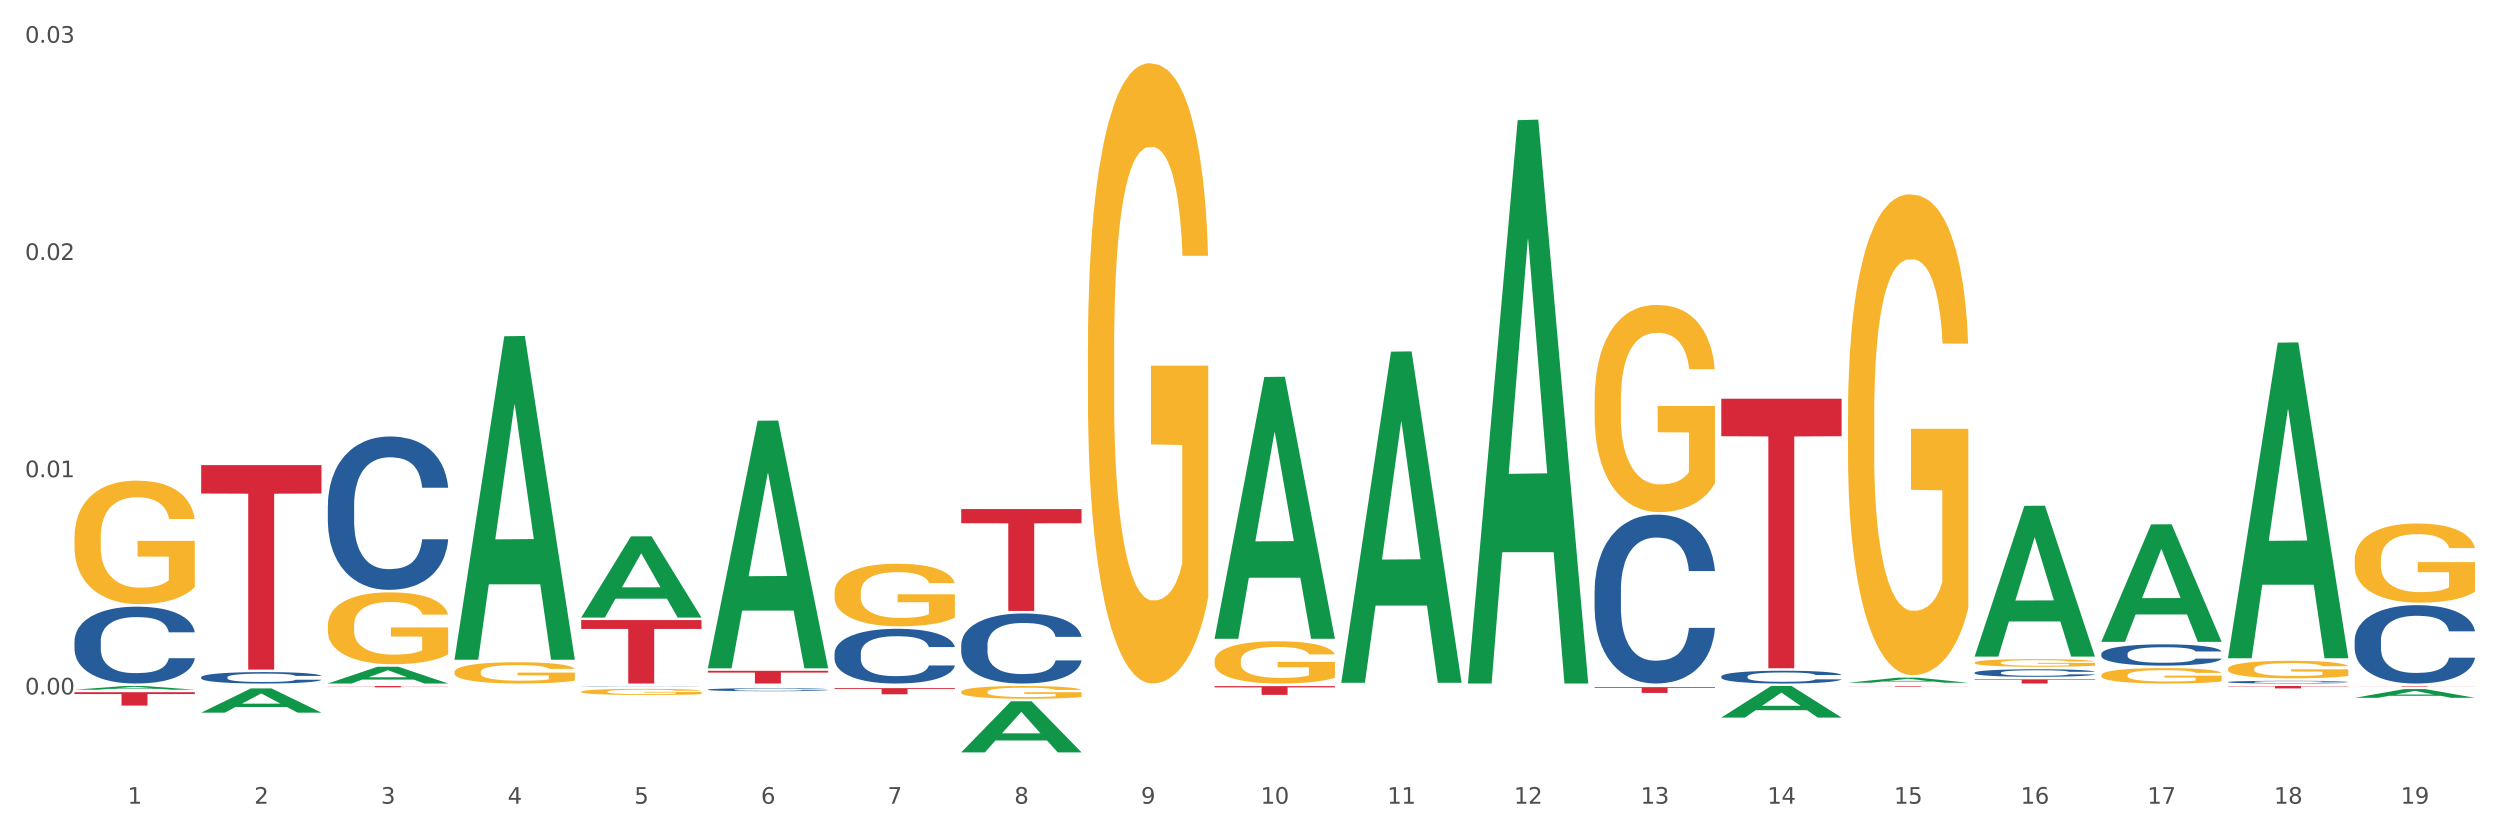 <?xml version="1.0" encoding="utf-8" standalone="no"?>
<!DOCTYPE svg PUBLIC "-//W3C//DTD SVG 1.1//EN"
  "http://www.w3.org/Graphics/SVG/1.1/DTD/svg11.dtd">
<svg xmlns:xlink="http://www.w3.org/1999/xlink" width="1080pt" height="360pt" viewBox="0 0 1080 360" xmlns="http://www.w3.org/2000/svg" version="1.1">
 <rect x="0" y="0" width="1080" height="360" fill="#333333" stroke="none"/>
 <defs>
  <style type="text/css">*{stroke-linejoin: round; stroke-linecap: butt}</style>
 </defs>
 <g id="figure_1">
  <g id="patch_1">
   <path d="M 0 360 
L 1080 360 
L 1080 0 
L 0 0 
z
" style="fill: #ffffff; stroke: #ffffff; stroke-linejoin: miter"/>
  </g>
  <g id="axes_1">
   <g id="matplotlib.axis_1">
    <g id="xtick_1">
     <g id="text_1">
      <!-- 1 -->
      <g style="fill: #4d4d4d" transform="translate(55.115 347.204) scale(0.096 -0.096)">
       <defs>
        <path id="DejaVuSans-31" d="M 794 531 
L 1825 531 
L 1825 4091 
L 703 3866 
L 703 4441 
L 1819 4666 
L 2450 4666 
L 2450 531 
L 3481 531 
L 3481 0 
L 794 0 
L 794 531 
z
" transform="scale(0.016)"/>
       </defs>
       <use xlink:href="#DejaVuSans-31"/>
      </g>
     </g>
    </g>
    <g id="xtick_2">
     <g id="text_2">
      <!-- 2 -->
      <g style="fill: #4d4d4d" transform="translate(109.839 347.204) scale(0.096 -0.096)">
       <defs>
        <path id="DejaVuSans-32" d="M 1228 531 
L 3431 531 
L 3431 0 
L 469 0 
L 469 531 
Q 828 903 1448 1529 
Q 2069 2156 2228 2338 
Q 2531 2678 2651 2914 
Q 2772 3150 2772 3378 
Q 2772 3750 2511 3984 
Q 2250 4219 1831 4219 
Q 1534 4219 1204 4116 
Q 875 4013 500 3803 
L 500 4441 
Q 881 4594 1212 4672 
Q 1544 4750 1819 4750 
Q 2544 4750 2975 4387 
Q 3406 4025 3406 3419 
Q 3406 3131 3298 2873 
Q 3191 2616 2906 2266 
Q 2828 2175 2409 1742 
Q 1991 1309 1228 531 
z
" transform="scale(0.016)"/>
       </defs>
       <use xlink:href="#DejaVuSans-32"/>
      </g>
     </g>
    </g>
    <g id="xtick_3">
     <g id="text_3">
      <!-- 3 -->
      <g style="fill: #4d4d4d" transform="translate(164.564 347.204) scale(0.096 -0.096)">
       <defs>
        <path id="DejaVuSans-33" d="M 2597 2516 
Q 3050 2419 3304 2112 
Q 3559 1806 3559 1356 
Q 3559 666 3084 287 
Q 2609 -91 1734 -91 
Q 1441 -91 1130 -33 
Q 819 25 488 141 
L 488 750 
Q 750 597 1062 519 
Q 1375 441 1716 441 
Q 2309 441 2620 675 
Q 2931 909 2931 1356 
Q 2931 1769 2642 2001 
Q 2353 2234 1838 2234 
L 1294 2234 
L 1294 2753 
L 1863 2753 
Q 2328 2753 2575 2939 
Q 2822 3125 2822 3475 
Q 2822 3834 2567 4026 
Q 2313 4219 1838 4219 
Q 1578 4219 1281 4162 
Q 984 4106 628 3988 
L 628 4550 
Q 988 4650 1302 4700 
Q 1616 4750 1894 4750 
Q 2613 4750 3031 4423 
Q 3450 4097 3450 3541 
Q 3450 3153 3228 2886 
Q 3006 2619 2597 2516 
z
" transform="scale(0.016)"/>
       </defs>
       <use xlink:href="#DejaVuSans-33"/>
      </g>
     </g>
    </g>
    <g id="xtick_4">
     <g id="text_4">
      <!-- 4 -->
      <g style="fill: #4d4d4d" transform="translate(219.288 347.204) scale(0.096 -0.096)">
       <defs>
        <path id="DejaVuSans-34" d="M 2419 4116 
L 825 1625 
L 2419 1625 
L 2419 4116 
z
M 2253 4666 
L 3047 4666 
L 3047 1625 
L 3713 1625 
L 3713 1100 
L 3047 1100 
L 3047 0 
L 2419 0 
L 2419 1100 
L 313 1100 
L 313 1709 
L 2253 4666 
z
" transform="scale(0.016)"/>
       </defs>
       <use xlink:href="#DejaVuSans-34"/>
      </g>
     </g>
    </g>
    <g id="xtick_5">
     <g id="text_5">
      <!-- 5 -->
      <g style="fill: #4d4d4d" transform="translate(274.012 347.204) scale(0.096 -0.096)">
       <defs>
        <path id="DejaVuSans-35" d="M 691 4666 
L 3169 4666 
L 3169 4134 
L 1269 4134 
L 1269 2991 
Q 1406 3038 1543 3061 
Q 1681 3084 1819 3084 
Q 2600 3084 3056 2656 
Q 3513 2228 3513 1497 
Q 3513 744 3044 326 
Q 2575 -91 1722 -91 
Q 1428 -91 1123 -41 
Q 819 9 494 109 
L 494 744 
Q 775 591 1075 516 
Q 1375 441 1709 441 
Q 2250 441 2565 725 
Q 2881 1009 2881 1497 
Q 2881 1984 2565 2268 
Q 2250 2553 1709 2553 
Q 1456 2553 1204 2497 
Q 953 2441 691 2322 
L 691 4666 
z
" transform="scale(0.016)"/>
       </defs>
       <use xlink:href="#DejaVuSans-35"/>
      </g>
     </g>
    </g>
    <g id="xtick_6">
     <g id="text_6">
      <!-- 6 -->
      <g style="fill: #4d4d4d" transform="translate(328.736 347.204) scale(0.096 -0.096)">
       <defs>
        <path id="DejaVuSans-36" d="M 2113 2584 
Q 1688 2584 1439 2293 
Q 1191 2003 1191 1497 
Q 1191 994 1439 701 
Q 1688 409 2113 409 
Q 2538 409 2786 701 
Q 3034 994 3034 1497 
Q 3034 2003 2786 2293 
Q 2538 2584 2113 2584 
z
M 3366 4563 
L 3366 3988 
Q 3128 4100 2886 4159 
Q 2644 4219 2406 4219 
Q 1781 4219 1451 3797 
Q 1122 3375 1075 2522 
Q 1259 2794 1537 2939 
Q 1816 3084 2150 3084 
Q 2853 3084 3261 2657 
Q 3669 2231 3669 1497 
Q 3669 778 3244 343 
Q 2819 -91 2113 -91 
Q 1303 -91 875 529 
Q 447 1150 447 2328 
Q 447 3434 972 4092 
Q 1497 4750 2381 4750 
Q 2619 4750 2861 4703 
Q 3103 4656 3366 4563 
z
" transform="scale(0.016)"/>
       </defs>
       <use xlink:href="#DejaVuSans-36"/>
      </g>
     </g>
    </g>
    <g id="xtick_7">
     <g id="text_7">
      <!-- 7 -->
      <g style="fill: #4d4d4d" transform="translate(383.461 347.204) scale(0.096 -0.096)">
       <defs>
        <path id="DejaVuSans-37" d="M 525 4666 
L 3525 4666 
L 3525 4397 
L 1831 0 
L 1172 0 
L 2766 4134 
L 525 4134 
L 525 4666 
z
" transform="scale(0.016)"/>
       </defs>
       <use xlink:href="#DejaVuSans-37"/>
      </g>
     </g>
    </g>
    <g id="xtick_8">
     <g id="text_8">
      <!-- 8 -->
      <g style="fill: #4d4d4d" transform="translate(438.185 347.204) scale(0.096 -0.096)">
       <defs>
        <path id="DejaVuSans-38" d="M 2034 2216 
Q 1584 2216 1326 1975 
Q 1069 1734 1069 1313 
Q 1069 891 1326 650 
Q 1584 409 2034 409 
Q 2484 409 2743 651 
Q 3003 894 3003 1313 
Q 3003 1734 2745 1975 
Q 2488 2216 2034 2216 
z
M 1403 2484 
Q 997 2584 770 2862 
Q 544 3141 544 3541 
Q 544 4100 942 4425 
Q 1341 4750 2034 4750 
Q 2731 4750 3128 4425 
Q 3525 4100 3525 3541 
Q 3525 3141 3298 2862 
Q 3072 2584 2669 2484 
Q 3125 2378 3379 2068 
Q 3634 1759 3634 1313 
Q 3634 634 3220 271 
Q 2806 -91 2034 -91 
Q 1263 -91 848 271 
Q 434 634 434 1313 
Q 434 1759 690 2068 
Q 947 2378 1403 2484 
z
M 1172 3481 
Q 1172 3119 1398 2916 
Q 1625 2713 2034 2713 
Q 2441 2713 2670 2916 
Q 2900 3119 2900 3481 
Q 2900 3844 2670 4047 
Q 2441 4250 2034 4250 
Q 1625 4250 1398 4047 
Q 1172 3844 1172 3481 
z
" transform="scale(0.016)"/>
       </defs>
       <use xlink:href="#DejaVuSans-38"/>
      </g>
     </g>
    </g>
    <g id="xtick_9">
     <g id="text_9">
      <!-- 9 -->
      <g style="fill: #4d4d4d" transform="translate(492.909 347.204) scale(0.096 -0.096)">
       <defs>
        <path id="DejaVuSans-39" d="M 703 97 
L 703 672 
Q 941 559 1184 500 
Q 1428 441 1663 441 
Q 2288 441 2617 861 
Q 2947 1281 2994 2138 
Q 2813 1869 2534 1725 
Q 2256 1581 1919 1581 
Q 1219 1581 811 2004 
Q 403 2428 403 3163 
Q 403 3881 828 4315 
Q 1253 4750 1959 4750 
Q 2769 4750 3195 4129 
Q 3622 3509 3622 2328 
Q 3622 1225 3098 567 
Q 2575 -91 1691 -91 
Q 1453 -91 1209 -44 
Q 966 3 703 97 
z
M 1959 2075 
Q 2384 2075 2632 2365 
Q 2881 2656 2881 3163 
Q 2881 3666 2632 3958 
Q 2384 4250 1959 4250 
Q 1534 4250 1286 3958 
Q 1038 3666 1038 3163 
Q 1038 2656 1286 2365 
Q 1534 2075 1959 2075 
z
" transform="scale(0.016)"/>
       </defs>
       <use xlink:href="#DejaVuSans-39"/>
      </g>
     </g>
    </g>
    <g id="xtick_10">
     <g id="text_10">
      <!-- 10 -->
      <g style="fill: #4d4d4d" transform="translate(544.58 347.204) scale(0.096 -0.096)">
       <defs>
        <path id="DejaVuSans-30" d="M 2034 4250 
Q 1547 4250 1301 3770 
Q 1056 3291 1056 2328 
Q 1056 1369 1301 889 
Q 1547 409 2034 409 
Q 2525 409 2770 889 
Q 3016 1369 3016 2328 
Q 3016 3291 2770 3770 
Q 2525 4250 2034 4250 
z
M 2034 4750 
Q 2819 4750 3233 4129 
Q 3647 3509 3647 2328 
Q 3647 1150 3233 529 
Q 2819 -91 2034 -91 
Q 1250 -91 836 529 
Q 422 1150 422 2328 
Q 422 3509 836 4129 
Q 1250 4750 2034 4750 
z
" transform="scale(0.016)"/>
       </defs>
       <use xlink:href="#DejaVuSans-31"/>
       <use xlink:href="#DejaVuSans-30" transform="translate(63.623 0)"/>
      </g>
     </g>
    </g>
    <g id="xtick_11">
     <g id="text_11">
      <!-- 11 -->
      <g style="fill: #4d4d4d" transform="translate(599.304 347.204) scale(0.096 -0.096)">
       <use xlink:href="#DejaVuSans-31"/>
       <use xlink:href="#DejaVuSans-31" transform="translate(63.623 0)"/>
      </g>
     </g>
    </g>
    <g id="xtick_12">
     <g id="text_12">
      <!-- 12 -->
      <g style="fill: #4d4d4d" transform="translate(654.028 347.204) scale(0.096 -0.096)">
       <use xlink:href="#DejaVuSans-31"/>
       <use xlink:href="#DejaVuSans-32" transform="translate(63.623 0)"/>
      </g>
     </g>
    </g>
    <g id="xtick_13">
     <g id="text_13">
      <!-- 13 -->
      <g style="fill: #4d4d4d" transform="translate(708.752 347.204) scale(0.096 -0.096)">
       <use xlink:href="#DejaVuSans-31"/>
       <use xlink:href="#DejaVuSans-33" transform="translate(63.623 0)"/>
      </g>
     </g>
    </g>
    <g id="xtick_14">
     <g id="text_14">
      <!-- 14 -->
      <g style="fill: #4d4d4d" transform="translate(763.477 347.204) scale(0.096 -0.096)">
       <use xlink:href="#DejaVuSans-31"/>
       <use xlink:href="#DejaVuSans-34" transform="translate(63.623 0)"/>
      </g>
     </g>
    </g>
    <g id="xtick_15">
     <g id="text_15">
      <!-- 15 -->
      <g style="fill: #4d4d4d" transform="translate(818.201 347.204) scale(0.096 -0.096)">
       <use xlink:href="#DejaVuSans-31"/>
       <use xlink:href="#DejaVuSans-35" transform="translate(63.623 0)"/>
      </g>
     </g>
    </g>
    <g id="xtick_16">
     <g id="text_16">
      <!-- 16 -->
      <g style="fill: #4d4d4d" transform="translate(872.925 347.204) scale(0.096 -0.096)">
       <use xlink:href="#DejaVuSans-31"/>
       <use xlink:href="#DejaVuSans-36" transform="translate(63.623 0)"/>
      </g>
     </g>
    </g>
    <g id="xtick_17">
     <g id="text_17">
      <!-- 17 -->
      <g style="fill: #4d4d4d" transform="translate(927.649 347.204) scale(0.096 -0.096)">
       <use xlink:href="#DejaVuSans-31"/>
       <use xlink:href="#DejaVuSans-37" transform="translate(63.623 0)"/>
      </g>
     </g>
    </g>
    <g id="xtick_18">
     <g id="text_18">
      <!-- 18 -->
      <g style="fill: #4d4d4d" transform="translate(982.374 347.204) scale(0.096 -0.096)">
       <use xlink:href="#DejaVuSans-31"/>
       <use xlink:href="#DejaVuSans-38" transform="translate(63.623 0)"/>
      </g>
     </g>
    </g>
    <g id="xtick_19">
     <g id="text_19">
      <!-- 19 -->
      <g style="fill: #4d4d4d" transform="translate(1037.098 347.204) scale(0.096 -0.096)">
       <use xlink:href="#DejaVuSans-31"/>
       <use xlink:href="#DejaVuSans-39" transform="translate(63.623 0)"/>
      </g>
     </g>
    </g>
    <g id="xtick_20"/>
    <g id="xtick_21"/>
    <g id="xtick_22"/>
    <g id="xtick_23"/>
    <g id="xtick_24"/>
    <g id="xtick_25"/>
    <g id="xtick_26"/>
    <g id="xtick_27"/>
    <g id="xtick_28"/>
    <g id="xtick_29"/>
    <g id="xtick_30"/>
    <g id="xtick_31"/>
    <g id="xtick_32"/>
    <g id="xtick_33"/>
    <g id="xtick_34"/>
    <g id="xtick_35"/>
    <g id="xtick_36"/>
    <g id="xtick_37"/>
   </g>
   <g id="matplotlib.axis_2">
    <g id="ytick_1">
     <g id="text_20">
      <!-- 0.00 -->
      <g style="fill: #4d4d4d" transform="translate(10.8 300.002) scale(0.096 -0.096)">
       <defs>
        <path id="DejaVuSans-2e" d="M 684 794 
L 1344 794 
L 1344 0 
L 684 0 
L 684 794 
z
" transform="scale(0.016)"/>
       </defs>
       <use xlink:href="#DejaVuSans-30"/>
       <use xlink:href="#DejaVuSans-2e" transform="translate(63.623 0)"/>
       <use xlink:href="#DejaVuSans-30" transform="translate(95.41 0)"/>
       <use xlink:href="#DejaVuSans-30" transform="translate(159.033 0)"/>
      </g>
     </g>
    </g>
    <g id="ytick_2">
     <g id="text_21">
      <!-- 0.01 -->
      <g style="fill: #4d4d4d" transform="translate(10.8 206.157) scale(0.096 -0.096)">
       <use xlink:href="#DejaVuSans-30"/>
       <use xlink:href="#DejaVuSans-2e" transform="translate(63.623 0)"/>
       <use xlink:href="#DejaVuSans-30" transform="translate(95.41 0)"/>
       <use xlink:href="#DejaVuSans-31" transform="translate(159.033 0)"/>
      </g>
     </g>
    </g>
    <g id="ytick_3">
     <g id="text_22">
      <!-- 0.02 -->
      <g style="fill: #4d4d4d" transform="translate(10.8 112.312) scale(0.096 -0.096)">
       <use xlink:href="#DejaVuSans-30"/>
       <use xlink:href="#DejaVuSans-2e" transform="translate(63.623 0)"/>
       <use xlink:href="#DejaVuSans-30" transform="translate(95.41 0)"/>
       <use xlink:href="#DejaVuSans-32" transform="translate(159.033 0)"/>
      </g>
     </g>
    </g>
    <g id="ytick_4">
     <g id="text_23">
      <!-- 0.03 -->
      <g style="fill: #4d4d4d" transform="translate(10.8 18.467) scale(0.096 -0.096)">
       <use xlink:href="#DejaVuSans-30"/>
       <use xlink:href="#DejaVuSans-2e" transform="translate(63.623 0)"/>
       <use xlink:href="#DejaVuSans-30" transform="translate(95.41 0)"/>
       <use xlink:href="#DejaVuSans-33" transform="translate(159.033 0)"/>
      </g>
     </g>
    </g>
    <g id="ytick_5"/>
    <g id="ytick_6"/>
    <g id="ytick_7"/>
   </g>
   <g id="PolyCollection_1">
    <path d="M 32.175 297.95 
L 32.229 297.949 
L 53.667 296.356 
L 62.564 296.355 
L 84.163 297.953 
L 73.873 297.953 
L 69.21 297.581 
L 47.075 297.581 
L 46.914 297.587 
L 42.412 297.953 
L 32.175 297.953 
L 32.175 297.95 
L 49.862 297.359 
L 66.423 297.357 
L 58.223 296.695 
L 58.115 296.692 
L 58.008 296.697 
L 49.808 297.357 
L 49.862 297.359 
L 32.175 297.95 
z
" clip-path="url(#pe95ad3af98)" style="fill: #109648"/>
    <path d="M 305.796 297.894 
L 305.858 297.893 
L 305.858 297.861 
L 306.042 297.816 
L 306.718 297.734 
L 307.578 297.673 
L 309.053 297.6 
L 309.852 297.57 
L 310.897 297.536 
L 313.048 297.481 
L 315.506 297.434 
L 317.226 297.409 
L 318.517 297.392 
L 321.405 297.363 
L 323.064 297.35 
L 324.785 297.34 
L 326.26 297.333 
L 328.718 297.325 
L 330.684 297.321 
L 332.958 297.32 
L 334.863 297.321 
L 337.382 297.326 
L 341.07 297.34 
L 342.483 297.348 
L 344.388 297.362 
L 346.354 297.381 
L 347.952 297.399 
L 349.796 297.426 
L 351.701 297.461 
L 353.544 297.506 
L 354.835 297.546 
L 355.879 297.59 
L 356.801 297.642 
L 357.477 297.699 
L 357.784 297.747 
L 346.539 297.747 
L 346.232 297.704 
L 345.617 297.657 
L 345.002 297.626 
L 344.327 297.6 
L 343.282 297.571 
L 342.36 297.552 
L 340.824 297.53 
L 339.41 297.516 
L 338.243 297.508 
L 336.829 297.501 
L 333.818 297.494 
L 331.667 297.494 
L 330.316 297.496 
L 328.656 297.502 
L 327.243 297.51 
L 325.584 297.524 
L 324.293 297.539 
L 323.003 297.559 
L 322.265 297.573 
L 321.159 297.599 
L 320.422 297.62 
L 319.439 297.656 
L 318.886 297.682 
L 317.902 297.749 
L 317.472 297.798 
L 317.288 297.831 
L 317.165 297.869 
L 317.165 298.051 
L 317.534 298.133 
L 317.841 298.168 
L 318.332 298.207 
L 319.254 298.259 
L 320.606 298.309 
L 322.02 298.345 
L 323.187 298.367 
L 324.293 298.384 
L 325.399 298.397 
L 326.751 298.408 
L 327.857 298.415 
L 329.517 298.422 
L 331.483 298.426 
L 333.019 298.426 
L 336.153 298.42 
L 337.567 298.414 
L 338.919 298.406 
L 340.394 298.393 
L 341.561 298.379 
L 342.237 298.369 
L 343.343 298.346 
L 344.204 298.323 
L 344.941 298.296 
L 345.433 298.273 
L 345.986 298.238 
L 346.416 298.198 
L 346.539 298.177 
L 357.784 298.177 
L 357.539 298.219 
L 357.108 298.26 
L 356.248 298.315 
L 355.572 298.346 
L 354.527 298.385 
L 353.421 298.418 
L 351.885 298.454 
L 350.472 298.481 
L 348.997 298.504 
L 347.399 298.525 
L 344.511 298.554 
L 343.466 298.562 
L 341.254 298.576 
L 339.533 298.585 
L 337.014 298.593 
L 334.433 298.597 
L 331.729 298.599 
L 329.332 298.596 
L 326.69 298.589 
L 325.031 298.582 
L 323.187 298.572 
L 321.036 298.555 
L 319.008 298.536 
L 317.103 298.512 
L 315.321 298.485 
L 313.662 298.455 
L 311.511 298.405 
L 309.914 298.356 
L 308.746 298.31 
L 307.947 298.272 
L 307.148 298.223 
L 306.718 298.189 
L 306.042 298.107 
L 305.796 298.031 
L 305.796 297.894 
z
" clip-path="url(#pe95ad3af98)" style="fill: #255c99"/>
    <path d="M 251.072 296.426 
L 251.134 296.426 
L 251.134 296.422 
L 251.318 296.416 
L 251.994 296.406 
L 252.854 296.398 
L 254.329 296.389 
L 255.128 296.386 
L 256.173 296.381 
L 258.323 296.375 
L 260.781 296.369 
L 262.502 296.366 
L 263.793 296.364 
L 266.681 296.36 
L 268.34 296.358 
L 270.061 296.357 
L 271.535 296.356 
L 273.994 296.355 
L 275.96 296.355 
L 278.234 296.355 
L 280.139 296.355 
L 282.658 296.355 
L 286.345 296.357 
L 287.759 296.358 
L 289.664 296.36 
L 291.63 296.362 
L 293.228 296.364 
L 295.071 296.368 
L 296.976 296.372 
L 298.82 296.378 
L 300.11 296.383 
L 301.155 296.388 
L 302.077 296.395 
L 302.753 296.402 
L 303.06 296.408 
L 291.815 296.408 
L 291.507 296.402 
L 290.893 296.396 
L 290.278 296.393 
L 289.602 296.389 
L 288.558 296.386 
L 287.636 296.383 
L 286.1 296.381 
L 284.686 296.379 
L 283.519 296.378 
L 282.105 296.377 
L 279.094 296.376 
L 276.943 296.376 
L 275.591 296.376 
L 273.932 296.377 
L 272.519 296.378 
L 270.86 296.38 
L 269.569 296.382 
L 268.279 296.384 
L 267.541 296.386 
L 266.435 296.389 
L 265.698 296.392 
L 264.714 296.396 
L 264.161 296.399 
L 263.178 296.408 
L 262.748 296.414 
L 262.564 296.418 
L 262.441 296.423 
L 262.441 296.445 
L 262.809 296.455 
L 263.117 296.46 
L 263.608 296.465 
L 264.53 296.471 
L 265.882 296.477 
L 267.295 296.482 
L 268.463 296.485 
L 269.569 296.487 
L 270.675 296.488 
L 272.027 296.49 
L 273.133 296.49 
L 274.792 296.491 
L 276.759 296.492 
L 278.295 296.492 
L 281.429 296.491 
L 282.843 296.49 
L 284.195 296.489 
L 285.669 296.488 
L 286.837 296.486 
L 287.513 296.485 
L 288.619 296.482 
L 289.479 296.479 
L 290.217 296.476 
L 290.708 296.473 
L 291.261 296.468 
L 291.692 296.464 
L 291.815 296.461 
L 303.06 296.461 
L 302.814 296.466 
L 302.384 296.471 
L 301.524 296.478 
L 300.848 296.482 
L 299.803 296.487 
L 298.697 296.491 
L 297.161 296.495 
L 295.747 296.499 
L 294.273 296.502 
L 292.675 296.504 
L 289.787 296.508 
L 288.742 296.509 
L 286.53 296.51 
L 284.809 296.512 
L 282.29 296.513 
L 279.709 296.513 
L 277.005 296.513 
L 274.608 296.513 
L 271.966 296.512 
L 270.306 296.511 
L 268.463 296.51 
L 266.312 296.508 
L 264.284 296.505 
L 262.379 296.503 
L 260.597 296.499 
L 258.938 296.495 
L 256.787 296.489 
L 255.189 296.483 
L 254.022 296.477 
L 253.223 296.473 
L 252.424 296.467 
L 251.994 296.462 
L 251.318 296.452 
L 251.072 296.443 
L 251.072 296.426 
z
" clip-path="url(#pe95ad3af98)" style="fill: #255c99"/>
    <path d="M 141.624 218.333 
L 141.685 218.273 
L 141.685 216.579 
L 141.869 214.279 
L 142.545 210.043 
L 143.406 206.836 
L 144.88 203.085 
L 145.679 201.511 
L 146.724 199.757 
L 148.875 196.913 
L 151.333 194.492 
L 153.054 193.161 
L 154.344 192.314 
L 157.232 190.801 
L 158.891 190.135 
L 160.612 189.591 
L 162.087 189.228 
L 164.545 188.804 
L 166.511 188.623 
L 168.785 188.562 
L 170.69 188.623 
L 173.21 188.865 
L 176.897 189.591 
L 178.31 190.014 
L 180.215 190.74 
L 182.182 191.709 
L 183.779 192.677 
L 185.623 194.069 
L 187.528 195.884 
L 189.371 198.183 
L 190.662 200.301 
L 191.707 202.54 
L 192.628 205.263 
L 193.304 208.228 
L 193.612 210.709 
L 182.366 210.709 
L 182.059 208.47 
L 181.444 206.05 
L 180.83 204.416 
L 180.154 203.085 
L 179.109 201.572 
L 178.187 200.604 
L 176.651 199.454 
L 175.238 198.728 
L 174.07 198.304 
L 172.657 197.941 
L 169.645 197.578 
L 167.495 197.578 
L 166.143 197.699 
L 164.484 198.002 
L 163.07 198.425 
L 161.411 199.151 
L 160.12 199.938 
L 158.83 200.967 
L 158.093 201.693 
L 156.986 203.024 
L 156.249 204.113 
L 155.266 205.989 
L 154.713 207.32 
L 153.73 210.769 
L 153.299 213.311 
L 153.115 215.066 
L 152.992 217.002 
L 152.992 226.442 
L 153.361 230.678 
L 153.668 232.493 
L 154.16 234.55 
L 155.081 237.213 
L 156.433 239.815 
L 157.847 241.69 
L 159.014 242.84 
L 160.12 243.687 
L 161.227 244.353 
L 162.579 244.958 
L 163.685 245.321 
L 165.344 245.684 
L 167.31 245.866 
L 168.847 245.866 
L 171.981 245.563 
L 173.394 245.261 
L 174.746 244.837 
L 176.221 244.171 
L 177.388 243.445 
L 178.064 242.901 
L 179.17 241.751 
L 180.031 240.541 
L 180.768 239.149 
L 181.26 237.939 
L 181.813 236.123 
L 182.243 234.066 
L 182.366 232.977 
L 193.612 232.977 
L 193.366 235.155 
L 192.936 237.273 
L 192.075 240.117 
L 191.399 241.751 
L 190.355 243.748 
L 189.249 245.442 
L 187.712 247.318 
L 186.299 248.71 
L 184.824 249.92 
L 183.226 251.009 
L 180.338 252.522 
L 179.293 252.945 
L 177.081 253.672 
L 175.36 254.095 
L 172.841 254.519 
L 170.26 254.761 
L 167.556 254.821 
L 165.16 254.7 
L 162.517 254.337 
L 160.858 253.974 
L 159.014 253.43 
L 156.864 252.582 
L 154.836 251.554 
L 152.931 250.344 
L 151.149 248.952 
L 149.489 247.378 
L 147.339 244.777 
L 145.741 242.235 
L 144.573 239.875 
L 143.774 237.878 
L 142.975 235.337 
L 142.545 233.582 
L 141.869 229.346 
L 141.624 225.413 
L 141.624 218.333 
z
" clip-path="url(#pe95ad3af98)" style="fill: #255c99"/>
    <path d="M 86.899 292.561 
L 86.961 292.556 
L 86.961 292.43 
L 87.145 292.259 
L 87.821 291.943 
L 88.681 291.705 
L 90.156 291.425 
L 90.955 291.308 
L 92 291.177 
L 94.151 290.966 
L 96.609 290.785 
L 98.329 290.686 
L 99.62 290.623 
L 102.508 290.51 
L 104.167 290.461 
L 105.888 290.42 
L 107.363 290.393 
L 109.821 290.362 
L 111.787 290.348 
L 114.061 290.344 
L 115.966 290.348 
L 118.485 290.366 
L 122.172 290.42 
L 123.586 290.452 
L 125.491 290.506 
L 127.457 290.578 
L 129.055 290.65 
L 130.899 290.754 
L 132.804 290.889 
L 134.647 291.06 
L 135.938 291.218 
L 136.982 291.385 
L 137.904 291.587 
L 138.58 291.808 
L 138.887 291.993 
L 127.642 291.993 
L 127.334 291.826 
L 126.72 291.646 
L 126.105 291.524 
L 125.429 291.425 
L 124.385 291.313 
L 123.463 291.24 
L 121.927 291.155 
L 120.513 291.101 
L 119.346 291.069 
L 117.932 291.042 
L 114.921 291.015 
L 112.77 291.015 
L 111.418 291.024 
L 109.759 291.047 
L 108.346 291.078 
L 106.687 291.132 
L 105.396 291.191 
L 104.106 291.267 
L 103.368 291.322 
L 102.262 291.421 
L 101.525 291.502 
L 100.542 291.642 
L 99.988 291.741 
L 99.005 291.998 
L 98.575 292.187 
L 98.391 292.317 
L 98.268 292.462 
L 98.268 293.165 
L 98.637 293.48 
L 98.944 293.615 
L 99.435 293.769 
L 100.357 293.967 
L 101.709 294.161 
L 103.122 294.3 
L 104.29 294.386 
L 105.396 294.449 
L 106.502 294.499 
L 107.854 294.544 
L 108.96 294.571 
L 110.62 294.598 
L 112.586 294.611 
L 114.122 294.611 
L 117.256 294.589 
L 118.67 294.566 
L 120.022 294.535 
L 121.497 294.485 
L 122.664 294.431 
L 123.34 294.39 
L 124.446 294.305 
L 125.307 294.215 
L 126.044 294.111 
L 126.536 294.021 
L 127.089 293.886 
L 127.519 293.733 
L 127.642 293.651 
L 138.887 293.651 
L 138.642 293.814 
L 138.211 293.971 
L 137.351 294.183 
L 136.675 294.305 
L 135.63 294.454 
L 134.524 294.58 
L 132.988 294.719 
L 131.575 294.823 
L 130.1 294.913 
L 128.502 294.994 
L 125.614 295.107 
L 124.569 295.139 
L 122.357 295.193 
L 120.636 295.224 
L 118.117 295.256 
L 115.536 295.274 
L 112.832 295.278 
L 110.435 295.269 
L 107.793 295.242 
L 106.134 295.215 
L 104.29 295.175 
L 102.139 295.112 
L 100.111 295.035 
L 98.206 294.945 
L 96.424 294.841 
L 94.765 294.724 
L 92.614 294.53 
L 91.017 294.341 
L 89.849 294.165 
L 89.05 294.016 
L 88.251 293.827 
L 87.821 293.696 
L 87.145 293.381 
L 86.899 293.088 
L 86.899 292.561 
z
" clip-path="url(#pe95ad3af98)" style="fill: #255c99"/>
    <path d="M 32.175 276.994 
L 32.236 276.963 
L 32.236 276.114 
L 32.421 274.962 
L 33.097 272.839 
L 33.957 271.232 
L 35.432 269.352 
L 36.231 268.564 
L 37.275 267.685 
L 39.426 266.259 
L 41.884 265.046 
L 43.605 264.379 
L 44.895 263.955 
L 47.784 263.197 
L 49.443 262.863 
L 51.164 262.59 
L 52.638 262.408 
L 55.096 262.196 
L 57.063 262.105 
L 59.337 262.075 
L 61.242 262.105 
L 63.761 262.226 
L 67.448 262.59 
L 68.862 262.803 
L 70.767 263.166 
L 72.733 263.652 
L 74.331 264.137 
L 76.174 264.834 
L 78.079 265.744 
L 79.923 266.896 
L 81.213 267.957 
L 82.258 269.079 
L 83.18 270.444 
L 83.856 271.93 
L 84.163 273.173 
L 72.917 273.173 
L 72.61 272.051 
L 71.996 270.838 
L 71.381 270.019 
L 70.705 269.352 
L 69.66 268.594 
L 68.739 268.109 
L 67.202 267.533 
L 65.789 267.169 
L 64.621 266.957 
L 63.208 266.775 
L 60.197 266.593 
L 58.046 266.593 
L 56.694 266.654 
L 55.035 266.805 
L 53.622 267.017 
L 51.962 267.381 
L 50.672 267.776 
L 49.381 268.291 
L 48.644 268.655 
L 47.538 269.322 
L 46.8 269.868 
L 45.817 270.808 
L 45.264 271.475 
L 44.281 273.203 
L 43.851 274.477 
L 43.666 275.356 
L 43.544 276.327 
L 43.544 281.057 
L 43.912 283.179 
L 44.22 284.089 
L 44.711 285.12 
L 45.633 286.454 
L 46.985 287.758 
L 48.398 288.698 
L 49.566 289.274 
L 50.672 289.699 
L 51.778 290.032 
L 53.13 290.336 
L 54.236 290.518 
L 55.895 290.7 
L 57.862 290.79 
L 59.398 290.79 
L 62.532 290.639 
L 63.945 290.487 
L 65.297 290.275 
L 66.772 289.941 
L 67.94 289.578 
L 68.616 289.305 
L 69.722 288.729 
L 70.582 288.122 
L 71.32 287.425 
L 71.811 286.818 
L 72.364 285.909 
L 72.795 284.878 
L 72.917 284.332 
L 84.163 284.332 
L 83.917 285.423 
L 83.487 286.485 
L 82.627 287.91 
L 81.951 288.729 
L 80.906 289.729 
L 79.8 290.578 
L 78.264 291.518 
L 76.85 292.216 
L 75.375 292.822 
L 73.778 293.368 
L 70.89 294.126 
L 69.845 294.338 
L 67.633 294.702 
L 65.912 294.914 
L 63.392 295.127 
L 60.811 295.248 
L 58.108 295.278 
L 55.711 295.218 
L 53.069 295.036 
L 51.409 294.854 
L 49.566 294.581 
L 47.415 294.156 
L 45.387 293.641 
L 43.482 293.034 
L 41.7 292.337 
L 40.041 291.549 
L 37.89 290.245 
L 36.292 288.971 
L 35.125 287.789 
L 34.326 286.788 
L 33.527 285.514 
L 33.097 284.635 
L 32.421 282.512 
L 32.175 280.541 
L 32.175 276.994 
z
" clip-path="url(#pe95ad3af98)" style="fill: #255c99"/>
    <path d="M 32.175 299.03 
L 84.163 299.03 
L 84.163 299.833 
L 63.713 299.839 
L 63.713 304.812 
L 52.502 304.812 
L 52.502 299.839 
L 32.175 299.833 
L 32.175 299.035 
L 32.175 299.03 
z
" clip-path="url(#pe95ad3af98)" style="fill: #d62839"/>
    <path d="M 86.899 200.928 
L 138.887 200.928 
L 138.887 213.204 
L 118.437 213.287 
L 118.437 289.267 
L 107.226 289.267 
L 107.226 213.287 
L 86.899 213.204 
L 86.899 201.011 
L 86.899 200.928 
z
" clip-path="url(#pe95ad3af98)" style="fill: #d62839"/>
    <path d="M 141.624 296.355 
L 193.612 296.355 
L 193.612 296.434 
L 173.161 296.435 
L 173.161 296.926 
L 161.951 296.926 
L 161.951 296.435 
L 141.624 296.434 
L 141.624 296.355 
L 141.624 296.355 
z
" clip-path="url(#pe95ad3af98)" style="fill: #d62839"/>
    <path d="M 251.072 267.879 
L 303.06 267.879 
L 303.06 271.686 
L 282.61 271.712 
L 282.61 295.278 
L 271.399 295.278 
L 271.399 271.712 
L 251.072 271.686 
L 251.072 267.904 
L 251.072 267.879 
z
" clip-path="url(#pe95ad3af98)" style="fill: #d62839"/>
    <path d="M 305.796 289.799 
L 357.784 289.799 
L 357.784 290.56 
L 337.334 290.566 
L 337.334 295.278 
L 326.123 295.278 
L 326.123 290.566 
L 305.796 290.56 
L 305.796 289.804 
L 305.796 289.799 
z
" clip-path="url(#pe95ad3af98)" style="fill: #d62839"/>
    <path d="M 360.521 297.277 
L 412.509 297.277 
L 412.509 297.643 
L 392.058 297.646 
L 392.058 299.912 
L 380.848 299.912 
L 380.848 297.646 
L 360.521 297.643 
L 360.521 297.28 
L 360.521 297.277 
z
" clip-path="url(#pe95ad3af98)" style="fill: #d62839"/>
    <path d="M 415.245 219.917 
L 467.233 219.917 
L 467.233 226.034 
L 446.783 226.075 
L 446.783 263.937 
L 435.572 263.937 
L 435.572 226.075 
L 415.245 226.034 
L 415.245 219.958 
L 415.245 219.917 
z
" clip-path="url(#pe95ad3af98)" style="fill: #d62839"/>
    <path d="M 524.693 296.423 
L 576.682 296.423 
L 576.682 296.945 
L 556.231 296.949 
L 556.231 300.181 
L 545.021 300.181 
L 545.021 296.949 
L 524.693 296.945 
L 524.693 296.426 
L 524.693 296.423 
z
" clip-path="url(#pe95ad3af98)" style="fill: #d62839"/>
    <path d="M 688.866 296.845 
L 740.854 296.845 
L 740.854 297.194 
L 720.404 297.196 
L 720.404 299.353 
L 709.193 299.353 
L 709.193 297.196 
L 688.866 297.194 
L 688.866 296.847 
L 688.866 296.845 
z
" clip-path="url(#pe95ad3af98)" style="fill: #d62839"/>
    <path d="M 743.591 172.261 
L 795.579 172.261 
L 795.579 188.441 
L 775.128 188.55 
L 775.128 288.686 
L 763.918 288.686 
L 763.918 188.55 
L 743.591 188.441 
L 743.591 172.371 
L 743.591 172.261 
z
" clip-path="url(#pe95ad3af98)" style="fill: #d62839"/>
    <path d="M 798.315 296.355 
L 850.303 296.355 
L 850.303 296.392 
L 829.853 296.392 
L 829.853 296.625 
L 818.642 296.625 
L 818.642 296.392 
L 798.315 296.392 
L 798.315 296.355 
L 798.315 296.355 
z
" clip-path="url(#pe95ad3af98)" style="fill: #d62839"/>
    <path d="M 853.039 293.465 
L 905.027 293.465 
L 905.027 293.717 
L 884.577 293.719 
L 884.577 295.278 
L 873.366 295.278 
L 873.366 293.719 
L 853.039 293.717 
L 853.039 293.467 
L 853.039 293.465 
z
" clip-path="url(#pe95ad3af98)" style="fill: #d62839"/>
    <path d="M 360.521 282.259 
L 360.582 282.238 
L 360.582 281.633 
L 360.766 280.813 
L 361.442 279.301 
L 362.303 278.157 
L 363.778 276.818 
L 364.576 276.257 
L 365.621 275.631 
L 367.772 274.616 
L 370.23 273.753 
L 371.951 273.278 
L 373.241 272.975 
L 376.129 272.436 
L 377.789 272.198 
L 379.509 272.004 
L 380.984 271.874 
L 383.442 271.723 
L 385.409 271.658 
L 387.682 271.637 
L 389.587 271.658 
L 392.107 271.745 
L 395.794 272.004 
L 397.207 272.155 
L 399.112 272.414 
L 401.079 272.759 
L 402.676 273.105 
L 404.52 273.601 
L 406.425 274.249 
L 408.269 275.07 
L 409.559 275.825 
L 410.604 276.624 
L 411.525 277.596 
L 412.201 278.654 
L 412.509 279.539 
L 401.263 279.539 
L 400.956 278.74 
L 400.341 277.876 
L 399.727 277.293 
L 399.051 276.818 
L 398.006 276.279 
L 397.084 275.933 
L 395.548 275.523 
L 394.135 275.264 
L 392.967 275.113 
L 391.554 274.983 
L 388.543 274.854 
L 386.392 274.854 
L 385.04 274.897 
L 383.381 275.005 
L 381.967 275.156 
L 380.308 275.415 
L 379.018 275.696 
L 377.727 276.063 
L 376.99 276.322 
L 375.884 276.797 
L 375.146 277.185 
L 374.163 277.855 
L 373.61 278.33 
L 372.627 279.56 
L 372.196 280.467 
L 372.012 281.093 
L 371.889 281.784 
L 371.889 285.152 
L 372.258 286.664 
L 372.565 287.311 
L 373.057 288.045 
L 373.979 288.995 
L 375.33 289.924 
L 376.744 290.593 
L 377.911 291.003 
L 379.018 291.306 
L 380.124 291.543 
L 381.476 291.759 
L 382.582 291.889 
L 384.241 292.018 
L 386.207 292.083 
L 387.744 292.083 
L 390.878 291.975 
L 392.291 291.867 
L 393.643 291.716 
L 395.118 291.478 
L 396.285 291.219 
L 396.961 291.025 
L 398.068 290.615 
L 398.928 290.183 
L 399.665 289.686 
L 400.157 289.255 
L 400.71 288.607 
L 401.14 287.873 
L 401.263 287.484 
L 412.509 287.484 
L 412.263 288.261 
L 411.833 289.017 
L 410.972 290.032 
L 410.296 290.615 
L 409.252 291.327 
L 408.146 291.932 
L 406.609 292.601 
L 405.196 293.098 
L 403.721 293.529 
L 402.123 293.918 
L 399.235 294.458 
L 398.19 294.609 
L 395.978 294.868 
L 394.258 295.019 
L 391.738 295.17 
L 389.157 295.257 
L 386.453 295.278 
L 384.057 295.235 
L 381.414 295.106 
L 379.755 294.976 
L 377.911 294.782 
L 375.761 294.479 
L 373.733 294.112 
L 371.828 293.681 
L 370.046 293.184 
L 368.386 292.623 
L 366.236 291.694 
L 364.638 290.787 
L 363.47 289.945 
L 362.671 289.233 
L 361.873 288.326 
L 361.442 287.7 
L 360.766 286.189 
L 360.521 284.785 
L 360.521 282.259 
z
" clip-path="url(#pe95ad3af98)" style="fill: #255c99"/>
    <path d="M 32.175 232.297 
L 32.236 232.248 
L 32.236 230.494 
L 32.359 228.984 
L 32.973 225.329 
L 33.894 222.308 
L 34.569 220.7 
L 35.244 219.384 
L 36.042 218.068 
L 37.024 216.704 
L 38.804 214.706 
L 39.909 213.683 
L 41.259 212.611 
L 43.714 211.051 
L 45.494 210.174 
L 47.336 209.443 
L 50.343 208.566 
L 52.307 208.176 
L 54.394 207.884 
L 56.911 207.689 
L 58.814 207.64 
L 62.987 207.786 
L 66.547 208.225 
L 68.266 208.566 
L 70.476 209.151 
L 71.642 209.541 
L 73.544 210.32 
L 75.509 211.344 
L 76.859 212.221 
L 78.884 213.877 
L 80.419 215.534 
L 81.831 217.581 
L 82.567 218.994 
L 83.12 220.31 
L 83.611 221.82 
L 84.102 224.208 
L 73.053 224.208 
L 72.624 222.503 
L 71.949 220.894 
L 70.967 219.335 
L 70.107 218.361 
L 68.634 217.142 
L 67.284 216.363 
L 65.872 215.778 
L 64.153 215.291 
L 62.803 215.047 
L 60.9 214.852 
L 57.156 214.901 
L 54.64 215.291 
L 52.921 215.778 
L 51.816 216.216 
L 50.834 216.704 
L 49.729 217.386 
L 48.44 218.409 
L 47.52 219.335 
L 46.599 220.505 
L 45.863 221.674 
L 45.187 223.039 
L 44.635 224.5 
L 44.205 226.011 
L 43.837 227.863 
L 43.53 230.933 
L 43.53 237.609 
L 43.653 239.119 
L 43.96 241.117 
L 44.328 242.628 
L 44.942 244.431 
L 45.494 245.649 
L 46.538 247.403 
L 47.704 248.865 
L 48.625 249.791 
L 49.545 250.571 
L 51.141 251.643 
L 52.921 252.52 
L 54.456 253.056 
L 56.542 253.543 
L 57.954 253.738 
L 59.182 253.835 
L 62.189 253.835 
L 64.338 253.689 
L 66.731 253.348 
L 68.573 252.91 
L 70.107 252.374 
L 71.826 251.496 
L 72.931 250.668 
L 72.931 240.484 
L 59.427 240.435 
L 59.427 233.662 
L 84.163 233.662 
L 84.163 253.543 
L 83.12 254.566 
L 81.953 255.492 
L 80.726 256.321 
L 78.884 257.344 
L 76.675 258.318 
L 74.711 259.001 
L 72.624 259.585 
L 70.169 260.121 
L 66.977 260.609 
L 65.013 260.804 
L 62.558 260.95 
L 59.673 260.999 
L 57.156 260.901 
L 54.701 260.657 
L 52.123 260.219 
L 49.607 259.585 
L 47.704 258.952 
L 45.801 258.172 
L 43.776 257.149 
L 42.18 256.174 
L 40.952 255.297 
L 39.602 254.176 
L 38.129 252.715 
L 37.024 251.399 
L 36.042 250.035 
L 34.998 248.28 
L 34.262 246.77 
L 33.525 244.869 
L 33.096 243.456 
L 32.605 241.263 
L 32.236 238.193 
L 32.175 232.297 
z
" clip-path="url(#pe95ad3af98)" style="fill: #f7b32b"/>
    <path d="M 415.245 278.612 
L 415.306 278.584 
L 415.306 277.81 
L 415.491 276.76 
L 416.167 274.825 
L 417.027 273.36 
L 418.502 271.647 
L 419.301 270.928 
L 420.345 270.127 
L 422.496 268.828 
L 424.954 267.722 
L 426.675 267.114 
L 427.965 266.727 
L 430.854 266.036 
L 432.513 265.732 
L 434.233 265.483 
L 435.708 265.317 
L 438.166 265.124 
L 440.133 265.041 
L 442.407 265.013 
L 444.312 265.041 
L 446.831 265.152 
L 450.518 265.483 
L 451.932 265.677 
L 453.837 266.008 
L 455.803 266.451 
L 457.401 266.893 
L 459.244 267.529 
L 461.149 268.358 
L 462.993 269.408 
L 464.283 270.375 
L 465.328 271.398 
L 466.25 272.642 
L 466.926 273.996 
L 467.233 275.129 
L 455.987 275.129 
L 455.68 274.107 
L 455.066 273.001 
L 454.451 272.255 
L 453.775 271.647 
L 452.73 270.956 
L 451.809 270.514 
L 450.272 269.988 
L 448.859 269.657 
L 447.691 269.463 
L 446.278 269.297 
L 443.267 269.132 
L 441.116 269.132 
L 439.764 269.187 
L 438.105 269.325 
L 436.692 269.519 
L 435.032 269.85 
L 433.742 270.21 
L 432.451 270.679 
L 431.714 271.011 
L 430.608 271.619 
L 429.87 272.117 
L 428.887 272.973 
L 428.334 273.582 
L 427.351 275.157 
L 426.921 276.318 
L 426.736 277.119 
L 426.613 278.004 
L 426.613 282.316 
L 426.982 284.25 
L 427.289 285.079 
L 427.781 286.019 
L 428.703 287.235 
L 430.055 288.424 
L 431.468 289.281 
L 432.636 289.806 
L 433.742 290.193 
L 434.848 290.497 
L 436.2 290.773 
L 437.306 290.939 
L 438.965 291.105 
L 440.932 291.188 
L 442.468 291.188 
L 445.602 291.049 
L 447.015 290.911 
L 448.367 290.718 
L 449.842 290.414 
L 451.01 290.082 
L 451.686 289.833 
L 452.792 289.308 
L 453.652 288.755 
L 454.39 288.12 
L 454.881 287.567 
L 455.434 286.738 
L 455.864 285.798 
L 455.987 285.301 
L 467.233 285.301 
L 466.987 286.296 
L 466.557 287.263 
L 465.697 288.562 
L 465.021 289.308 
L 463.976 290.22 
L 462.87 290.994 
L 461.334 291.851 
L 459.92 292.487 
L 458.445 293.039 
L 456.848 293.537 
L 453.959 294.228 
L 452.915 294.421 
L 450.702 294.753 
L 448.982 294.947 
L 446.462 295.14 
L 443.881 295.251 
L 441.178 295.278 
L 438.781 295.223 
L 436.138 295.057 
L 434.479 294.891 
L 432.636 294.643 
L 430.485 294.256 
L 428.457 293.786 
L 426.552 293.233 
L 424.77 292.597 
L 423.111 291.879 
L 420.96 290.69 
L 419.362 289.529 
L 418.195 288.451 
L 417.396 287.539 
L 416.597 286.378 
L 416.167 285.577 
L 415.491 283.642 
L 415.245 281.846 
L 415.245 278.612 
z
" clip-path="url(#pe95ad3af98)" style="fill: #255c99"/>
    <path d="M 743.591 292.24 
L 743.652 292.235 
L 743.652 292.094 
L 743.836 291.903 
L 744.512 291.55 
L 745.373 291.283 
L 746.848 290.971 
L 747.646 290.84 
L 748.691 290.694 
L 750.842 290.457 
L 753.3 290.256 
L 755.021 290.145 
L 756.311 290.074 
L 759.199 289.948 
L 760.858 289.893 
L 762.579 289.847 
L 764.054 289.817 
L 766.512 289.782 
L 768.478 289.767 
L 770.752 289.762 
L 772.657 289.767 
L 775.177 289.787 
L 778.864 289.847 
L 780.277 289.883 
L 782.182 289.943 
L 784.149 290.024 
L 785.746 290.104 
L 787.59 290.22 
L 789.495 290.371 
L 791.338 290.563 
L 792.629 290.739 
L 793.674 290.926 
L 794.595 291.152 
L 795.271 291.399 
L 795.579 291.606 
L 784.333 291.606 
L 784.026 291.419 
L 783.411 291.218 
L 782.797 291.082 
L 782.121 290.971 
L 781.076 290.845 
L 780.154 290.764 
L 778.618 290.669 
L 777.205 290.608 
L 776.037 290.573 
L 774.624 290.543 
L 771.613 290.512 
L 769.462 290.512 
L 768.11 290.523 
L 766.451 290.548 
L 765.037 290.583 
L 763.378 290.643 
L 762.088 290.709 
L 760.797 290.795 
L 760.06 290.855 
L 758.953 290.966 
L 758.216 291.057 
L 757.233 291.213 
L 756.68 291.324 
L 755.697 291.611 
L 755.266 291.822 
L 755.082 291.968 
L 754.959 292.13 
L 754.959 292.916 
L 755.328 293.268 
L 755.635 293.419 
L 756.127 293.591 
L 757.048 293.812 
L 758.4 294.029 
L 759.814 294.185 
L 760.981 294.281 
L 762.088 294.351 
L 763.194 294.407 
L 764.546 294.457 
L 765.652 294.487 
L 767.311 294.518 
L 769.277 294.533 
L 770.814 294.533 
L 773.948 294.507 
L 775.361 294.482 
L 776.713 294.447 
L 778.188 294.392 
L 779.355 294.331 
L 780.031 294.286 
L 781.138 294.19 
L 781.998 294.089 
L 782.735 293.973 
L 783.227 293.873 
L 783.78 293.722 
L 784.21 293.55 
L 784.333 293.46 
L 795.579 293.46 
L 795.333 293.641 
L 794.903 293.817 
L 794.042 294.054 
L 793.366 294.19 
L 792.322 294.356 
L 791.216 294.497 
L 789.679 294.654 
L 788.266 294.769 
L 786.791 294.87 
L 785.193 294.961 
L 782.305 295.087 
L 781.26 295.122 
L 779.048 295.183 
L 777.327 295.218 
L 774.808 295.253 
L 772.227 295.273 
L 769.523 295.278 
L 767.127 295.268 
L 764.484 295.238 
L 762.825 295.208 
L 760.981 295.162 
L 758.831 295.092 
L 756.803 295.006 
L 754.898 294.905 
L 753.116 294.79 
L 751.456 294.659 
L 749.306 294.442 
L 747.708 294.23 
L 746.54 294.034 
L 745.741 293.868 
L 744.943 293.656 
L 744.512 293.51 
L 743.836 293.157 
L 743.591 292.83 
L 743.591 292.24 
z
" clip-path="url(#pe95ad3af98)" style="fill: #255c99"/>
    <path d="M 141.624 270.243 
L 141.685 270.214 
L 141.685 269.194 
L 141.808 268.315 
L 142.421 266.189 
L 143.342 264.431 
L 144.017 263.495 
L 144.693 262.73 
L 145.49 261.965 
L 146.472 261.171 
L 148.252 260.008 
L 149.357 259.413 
L 150.708 258.789 
L 153.163 257.882 
L 154.943 257.372 
L 156.784 256.947 
L 159.792 256.436 
L 161.756 256.209 
L 163.843 256.039 
L 166.359 255.926 
L 168.262 255.898 
L 172.436 255.983 
L 175.996 256.238 
L 177.714 256.436 
L 179.924 256.776 
L 181.09 257.003 
L 182.993 257.457 
L 184.957 258.052 
L 186.308 258.563 
L 188.333 259.526 
L 189.867 260.49 
L 191.279 261.681 
L 192.016 262.503 
L 192.568 263.269 
L 193.059 264.148 
L 193.55 265.537 
L 182.502 265.537 
L 182.072 264.544 
L 181.397 263.609 
L 180.415 262.702 
L 179.556 262.135 
L 178.083 261.426 
L 176.732 260.972 
L 175.321 260.632 
L 173.602 260.349 
L 172.252 260.207 
L 170.349 260.093 
L 166.605 260.122 
L 164.088 260.349 
L 162.37 260.632 
L 161.265 260.887 
L 160.283 261.171 
L 159.178 261.568 
L 157.889 262.163 
L 156.968 262.702 
L 156.048 263.382 
L 155.311 264.062 
L 154.636 264.856 
L 154.083 265.707 
L 153.654 266.586 
L 153.286 267.663 
L 152.979 269.449 
L 152.979 273.333 
L 153.101 274.212 
L 153.408 275.374 
L 153.777 276.253 
L 154.39 277.302 
L 154.943 278.011 
L 155.986 279.031 
L 157.152 279.882 
L 158.073 280.421 
L 158.994 280.874 
L 160.59 281.498 
L 162.37 282.008 
L 163.904 282.32 
L 165.991 282.604 
L 167.403 282.717 
L 168.63 282.774 
L 171.638 282.774 
L 173.786 282.689 
L 176.18 282.49 
L 178.021 282.235 
L 179.556 281.923 
L 181.274 281.413 
L 182.379 280.931 
L 182.379 275.006 
L 168.876 274.977 
L 168.876 271.037 
L 193.612 271.037 
L 193.612 282.604 
L 192.568 283.199 
L 191.402 283.738 
L 190.174 284.219 
L 188.333 284.815 
L 186.123 285.382 
L 184.159 285.779 
L 182.072 286.119 
L 179.617 286.431 
L 176.425 286.714 
L 174.461 286.828 
L 172.006 286.913 
L 169.121 286.941 
L 166.605 286.884 
L 164.15 286.743 
L 161.572 286.488 
L 159.055 286.119 
L 157.152 285.75 
L 155.25 285.297 
L 153.224 284.701 
L 151.628 284.134 
L 150.401 283.624 
L 149.05 282.972 
L 147.577 282.122 
L 146.472 281.356 
L 145.49 280.562 
L 144.447 279.542 
L 143.71 278.663 
L 142.974 277.557 
L 142.544 276.735 
L 142.053 275.459 
L 141.685 273.673 
L 141.624 270.243 
z
" clip-path="url(#pe95ad3af98)" style="fill: #f7b32b"/>
    <path d="M 196.348 290.337 
L 196.409 290.328 
L 196.409 290.026 
L 196.532 289.766 
L 197.146 289.137 
L 198.066 288.617 
L 198.742 288.34 
L 199.417 288.113 
L 200.215 287.887 
L 201.197 287.652 
L 202.977 287.308 
L 204.082 287.132 
L 205.432 286.947 
L 207.887 286.679 
L 209.667 286.528 
L 211.508 286.402 
L 214.516 286.251 
L 216.48 286.184 
L 218.567 286.133 
L 221.084 286.1 
L 222.986 286.091 
L 227.16 286.116 
L 230.72 286.192 
L 232.439 286.251 
L 234.648 286.351 
L 235.815 286.418 
L 237.717 286.553 
L 239.681 286.729 
L 241.032 286.88 
L 243.057 287.165 
L 244.592 287.45 
L 246.003 287.803 
L 246.74 288.046 
L 247.292 288.273 
L 247.783 288.533 
L 248.275 288.944 
L 237.226 288.944 
L 236.797 288.65 
L 236.121 288.373 
L 235.139 288.105 
L 234.28 287.937 
L 232.807 287.727 
L 231.457 287.593 
L 230.045 287.492 
L 228.326 287.408 
L 226.976 287.367 
L 225.073 287.333 
L 221.329 287.341 
L 218.813 287.408 
L 217.094 287.492 
L 215.989 287.568 
L 215.007 287.652 
L 213.902 287.769 
L 212.613 287.945 
L 211.693 288.105 
L 210.772 288.306 
L 210.035 288.508 
L 209.36 288.742 
L 208.808 288.994 
L 208.378 289.254 
L 208.01 289.573 
L 207.703 290.102 
L 207.703 291.251 
L 207.826 291.511 
L 208.133 291.855 
L 208.501 292.115 
L 209.115 292.426 
L 209.667 292.635 
L 210.711 292.937 
L 211.877 293.189 
L 212.797 293.349 
L 213.718 293.483 
L 215.314 293.667 
L 217.094 293.818 
L 218.628 293.911 
L 220.715 293.995 
L 222.127 294.028 
L 223.355 294.045 
L 226.362 294.045 
L 228.51 294.02 
L 230.904 293.961 
L 232.746 293.886 
L 234.28 293.793 
L 235.999 293.642 
L 237.104 293.5 
L 237.104 291.746 
L 223.6 291.738 
L 223.6 290.571 
L 248.336 290.571 
L 248.336 293.995 
L 247.292 294.171 
L 246.126 294.33 
L 244.899 294.473 
L 243.057 294.649 
L 240.848 294.817 
L 238.884 294.934 
L 236.797 295.035 
L 234.341 295.127 
L 231.15 295.211 
L 229.186 295.245 
L 226.73 295.27 
L 223.846 295.278 
L 221.329 295.261 
L 218.874 295.22 
L 216.296 295.144 
L 213.779 295.035 
L 211.877 294.926 
L 209.974 294.792 
L 207.948 294.615 
L 206.353 294.448 
L 205.125 294.297 
L 203.775 294.104 
L 202.302 293.852 
L 201.197 293.625 
L 200.215 293.391 
L 199.171 293.088 
L 198.435 292.828 
L 197.698 292.501 
L 197.269 292.258 
L 196.777 291.88 
L 196.409 291.352 
L 196.348 290.337 
z
" clip-path="url(#pe95ad3af98)" style="fill: #f7b32b"/>
    <path d="M 251.072 298.811 
L 251.133 298.809 
L 251.133 298.722 
L 251.256 298.647 
L 251.87 298.466 
L 252.791 298.316 
L 253.466 298.237 
L 254.141 298.172 
L 254.939 298.106 
L 255.921 298.039 
L 257.701 297.94 
L 258.806 297.889 
L 260.156 297.836 
L 262.611 297.759 
L 264.391 297.715 
L 266.233 297.679 
L 269.24 297.635 
L 271.204 297.616 
L 273.291 297.602 
L 275.808 297.592 
L 277.711 297.59 
L 281.884 297.597 
L 285.444 297.619 
L 287.163 297.635 
L 289.373 297.664 
L 290.539 297.684 
L 292.442 297.722 
L 294.406 297.773 
L 295.756 297.817 
L 297.782 297.899 
L 299.316 297.981 
L 300.728 298.082 
L 301.464 298.152 
L 302.017 298.217 
L 302.508 298.292 
L 302.999 298.411 
L 291.951 298.411 
L 291.521 298.326 
L 290.846 298.246 
L 289.864 298.169 
L 289.004 298.121 
L 287.531 298.06 
L 286.181 298.022 
L 284.769 297.993 
L 283.051 297.969 
L 281.7 297.957 
L 279.797 297.947 
L 276.053 297.949 
L 273.537 297.969 
L 271.818 297.993 
L 270.713 298.015 
L 269.731 298.039 
L 268.627 298.073 
L 267.338 298.123 
L 266.417 298.169 
L 265.496 298.227 
L 264.76 298.285 
L 264.084 298.353 
L 263.532 298.425 
L 263.102 298.5 
L 262.734 298.592 
L 262.427 298.744 
L 262.427 299.075 
L 262.55 299.15 
L 262.857 299.249 
L 263.225 299.323 
L 263.839 299.413 
L 264.391 299.473 
L 265.435 299.56 
L 266.601 299.633 
L 267.522 299.678 
L 268.442 299.717 
L 270.038 299.77 
L 271.818 299.814 
L 273.353 299.84 
L 275.44 299.864 
L 276.851 299.874 
L 278.079 299.879 
L 281.086 299.879 
L 283.235 299.872 
L 285.629 299.855 
L 287.47 299.833 
L 289.004 299.806 
L 290.723 299.763 
L 291.828 299.722 
L 291.828 299.217 
L 278.324 299.215 
L 278.324 298.879 
L 303.06 298.879 
L 303.06 299.864 
L 302.017 299.915 
L 300.851 299.961 
L 299.623 300.002 
L 297.782 300.053 
L 295.572 300.101 
L 293.608 300.135 
L 291.521 300.164 
L 289.066 300.19 
L 285.874 300.215 
L 283.91 300.224 
L 281.455 300.231 
L 278.57 300.234 
L 276.053 300.229 
L 273.598 300.217 
L 271.02 300.195 
L 268.504 300.164 
L 266.601 300.132 
L 264.698 300.094 
L 262.673 300.043 
L 261.077 299.995 
L 259.849 299.951 
L 258.499 299.896 
L 257.026 299.823 
L 255.921 299.758 
L 254.939 299.691 
L 253.896 299.604 
L 253.159 299.529 
L 252.422 299.435 
L 251.993 299.365 
L 251.502 299.256 
L 251.133 299.104 
L 251.072 298.811 
z
" clip-path="url(#pe95ad3af98)" style="fill: #f7b32b"/>
    <path d="M 360.521 256.02 
L 360.582 255.996 
L 360.582 255.107 
L 360.705 254.342 
L 361.319 252.49 
L 362.239 250.96 
L 362.914 250.145 
L 363.59 249.479 
L 364.388 248.812 
L 365.37 248.121 
L 367.15 247.109 
L 368.254 246.59 
L 369.605 246.047 
L 372.06 245.257 
L 373.84 244.813 
L 375.681 244.443 
L 378.689 243.998 
L 380.653 243.801 
L 382.74 243.653 
L 385.256 243.554 
L 387.159 243.529 
L 391.333 243.603 
L 394.893 243.826 
L 396.612 243.998 
L 398.821 244.295 
L 399.987 244.492 
L 401.89 244.887 
L 403.854 245.406 
L 405.205 245.85 
L 407.23 246.689 
L 408.765 247.529 
L 410.176 248.565 
L 410.913 249.281 
L 411.465 249.948 
L 411.956 250.713 
L 412.447 251.923 
L 401.399 251.923 
L 400.969 251.059 
L 400.294 250.244 
L 399.312 249.454 
L 398.453 248.96 
L 396.98 248.343 
L 395.629 247.948 
L 394.218 247.652 
L 392.499 247.405 
L 391.149 247.282 
L 389.246 247.183 
L 385.502 247.208 
L 382.985 247.405 
L 381.267 247.652 
L 380.162 247.874 
L 379.18 248.121 
L 378.075 248.467 
L 376.786 248.985 
L 375.865 249.454 
L 374.945 250.046 
L 374.208 250.639 
L 373.533 251.33 
L 372.981 252.071 
L 372.551 252.836 
L 372.183 253.774 
L 371.876 255.329 
L 371.876 258.711 
L 371.999 259.476 
L 372.305 260.489 
L 372.674 261.254 
L 373.287 262.167 
L 373.84 262.784 
L 374.883 263.673 
L 376.05 264.414 
L 376.97 264.883 
L 377.891 265.278 
L 379.487 265.821 
L 381.267 266.265 
L 382.801 266.537 
L 384.888 266.783 
L 386.3 266.882 
L 387.527 266.932 
L 390.535 266.932 
L 392.683 266.858 
L 395.077 266.685 
L 396.918 266.463 
L 398.453 266.191 
L 400.172 265.747 
L 401.276 265.327 
L 401.276 260.168 
L 387.773 260.143 
L 387.773 256.712 
L 412.509 256.712 
L 412.509 266.783 
L 411.465 267.302 
L 410.299 267.771 
L 409.071 268.191 
L 407.23 268.709 
L 405.02 269.203 
L 403.056 269.548 
L 400.969 269.845 
L 398.514 270.116 
L 395.323 270.363 
L 393.358 270.462 
L 390.903 270.536 
L 388.018 270.56 
L 385.502 270.511 
L 383.047 270.388 
L 380.469 270.165 
L 377.952 269.845 
L 376.05 269.524 
L 374.147 269.129 
L 372.121 268.61 
L 370.525 268.117 
L 369.298 267.672 
L 367.948 267.104 
L 366.474 266.364 
L 365.37 265.697 
L 364.388 265.006 
L 363.344 264.117 
L 362.608 263.352 
L 361.871 262.389 
L 361.441 261.674 
L 360.95 260.563 
L 360.582 259.007 
L 360.521 256.02 
z
" clip-path="url(#pe95ad3af98)" style="fill: #f7b32b"/>
    <path d="M 415.245 298.898 
L 415.306 298.893 
L 415.306 298.712 
L 415.429 298.556 
L 416.043 298.179 
L 416.964 297.867 
L 417.639 297.702 
L 418.314 297.566 
L 419.112 297.43 
L 420.094 297.289 
L 421.874 297.083 
L 422.979 296.978 
L 424.329 296.867 
L 426.784 296.706 
L 428.564 296.616 
L 430.406 296.541 
L 433.413 296.45 
L 435.377 296.41 
L 437.464 296.38 
L 439.981 296.36 
L 441.883 296.355 
L 446.057 296.37 
L 449.617 296.415 
L 451.336 296.45 
L 453.545 296.51 
L 454.712 296.551 
L 456.614 296.631 
L 458.579 296.737 
L 459.929 296.827 
L 461.954 296.998 
L 463.489 297.169 
L 464.901 297.38 
L 465.637 297.526 
L 466.19 297.661 
L 466.681 297.817 
L 467.172 298.063 
L 456.123 298.063 
L 455.694 297.888 
L 455.019 297.722 
L 454.036 297.561 
L 453.177 297.46 
L 451.704 297.335 
L 450.354 297.254 
L 448.942 297.194 
L 447.223 297.144 
L 445.873 297.119 
L 443.97 297.098 
L 440.226 297.103 
L 437.71 297.144 
L 435.991 297.194 
L 434.886 297.239 
L 433.904 297.289 
L 432.799 297.36 
L 431.51 297.465 
L 430.59 297.561 
L 429.669 297.681 
L 428.932 297.802 
L 428.257 297.943 
L 427.705 298.094 
L 427.275 298.249 
L 426.907 298.44 
L 426.6 298.757 
L 426.6 299.446 
L 426.723 299.602 
L 427.03 299.808 
L 427.398 299.963 
L 428.012 300.149 
L 428.564 300.275 
L 429.608 300.456 
L 430.774 300.607 
L 431.695 300.702 
L 432.615 300.783 
L 434.211 300.893 
L 435.991 300.984 
L 437.526 301.039 
L 439.612 301.089 
L 441.024 301.109 
L 442.252 301.119 
L 445.259 301.119 
L 447.408 301.104 
L 449.801 301.069 
L 451.643 301.024 
L 453.177 300.969 
L 454.896 300.878 
L 456.001 300.793 
L 456.001 299.742 
L 442.497 299.737 
L 442.497 299.039 
L 467.233 299.039 
L 467.233 301.089 
L 466.19 301.195 
L 465.023 301.29 
L 463.796 301.376 
L 461.954 301.481 
L 459.745 301.582 
L 457.781 301.652 
L 455.694 301.713 
L 453.239 301.768 
L 450.047 301.818 
L 448.083 301.838 
L 445.628 301.853 
L 442.743 301.858 
L 440.226 301.848 
L 437.771 301.823 
L 435.193 301.778 
L 432.677 301.713 
L 430.774 301.647 
L 428.871 301.567 
L 426.846 301.461 
L 425.25 301.361 
L 424.022 301.27 
L 422.672 301.155 
L 421.199 301.004 
L 420.094 300.868 
L 419.112 300.727 
L 418.068 300.546 
L 417.332 300.391 
L 416.595 300.195 
L 416.166 300.049 
L 415.675 299.823 
L 415.306 299.506 
L 415.245 298.898 
z
" clip-path="url(#pe95ad3af98)" style="fill: #f7b32b"/>
    <path d="M 469.969 151.124 
L 470.031 150.879 
L 470.031 142.068 
L 470.153 134.481 
L 470.767 116.125 
L 471.688 100.951 
L 472.363 92.874 
L 473.038 86.266 
L 473.836 79.658 
L 474.818 72.805 
L 476.598 62.771 
L 477.703 57.631 
L 479.053 52.247 
L 481.508 44.415 
L 483.288 40.009 
L 485.13 36.338 
L 488.137 31.933 
L 490.102 29.975 
L 492.188 28.506 
L 494.705 27.527 
L 496.608 27.283 
L 500.781 28.017 
L 504.341 30.22 
L 506.06 31.933 
L 508.27 34.87 
L 509.436 36.828 
L 511.339 40.744 
L 513.303 45.883 
L 514.653 50.289 
L 516.679 58.61 
L 518.213 66.931 
L 519.625 77.211 
L 520.361 84.308 
L 520.914 90.916 
L 521.405 98.503 
L 521.896 110.496 
L 510.848 110.496 
L 510.418 101.93 
L 509.743 93.853 
L 508.761 86.021 
L 507.901 81.127 
L 506.428 75.008 
L 505.078 71.092 
L 503.666 68.155 
L 501.948 65.708 
L 500.597 64.484 
L 498.695 63.505 
L 494.95 63.75 
L 492.434 65.708 
L 490.715 68.155 
L 489.61 70.358 
L 488.628 72.805 
L 487.524 76.232 
L 486.235 81.371 
L 485.314 86.021 
L 484.393 91.895 
L 483.657 97.769 
L 482.982 104.622 
L 482.429 111.964 
L 481.999 119.551 
L 481.631 128.852 
L 481.324 144.271 
L 481.324 177.801 
L 481.447 185.388 
L 481.754 195.422 
L 482.122 203.009 
L 482.736 212.065 
L 483.288 218.184 
L 484.332 226.994 
L 485.498 234.337 
L 486.419 238.987 
L 487.339 242.903 
L 488.935 248.287 
L 490.715 252.693 
L 492.25 255.385 
L 494.337 257.832 
L 495.748 258.811 
L 496.976 259.301 
L 499.984 259.301 
L 502.132 258.567 
L 504.526 256.853 
L 506.367 254.651 
L 507.901 251.958 
L 509.62 247.553 
L 510.725 243.392 
L 510.725 192.241 
L 497.221 191.996 
L 497.221 157.976 
L 521.957 157.976 
L 521.957 257.832 
L 520.914 262.972 
L 519.748 267.622 
L 518.52 271.783 
L 516.679 276.922 
L 514.469 281.817 
L 512.505 285.244 
L 510.418 288.181 
L 507.963 290.873 
L 504.771 293.32 
L 502.807 294.299 
L 500.352 295.034 
L 497.467 295.278 
L 494.95 294.789 
L 492.495 293.565 
L 489.917 291.362 
L 487.401 288.181 
L 485.498 284.999 
L 483.595 281.083 
L 481.57 275.943 
L 479.974 271.049 
L 478.746 266.643 
L 477.396 261.014 
L 475.923 253.672 
L 474.818 247.064 
L 473.836 240.211 
L 472.793 231.4 
L 472.056 223.813 
L 471.32 214.268 
L 470.89 207.17 
L 470.399 196.157 
L 470.031 180.738 
L 469.969 151.124 
z
" clip-path="url(#pe95ad3af98)" style="fill: #f7b32b"/>
    <path d="M 524.693 285.461 
L 524.755 285.444 
L 524.755 284.844 
L 524.878 284.328 
L 525.491 283.078 
L 526.412 282.044 
L 527.087 281.494 
L 527.762 281.044 
L 528.56 280.594 
L 529.542 280.128 
L 531.322 279.444 
L 532.427 279.094 
L 533.778 278.727 
L 536.233 278.194 
L 538.013 277.894 
L 539.854 277.644 
L 542.862 277.344 
L 544.826 277.211 
L 546.913 277.111 
L 549.429 277.044 
L 551.332 277.027 
L 555.506 277.077 
L 559.066 277.227 
L 560.784 277.344 
L 562.994 277.544 
L 564.16 277.677 
L 566.063 277.944 
L 568.027 278.294 
L 569.377 278.594 
L 571.403 279.161 
L 572.937 279.727 
L 574.349 280.428 
L 575.086 280.911 
L 575.638 281.361 
L 576.129 281.878 
L 576.62 282.694 
L 565.572 282.694 
L 565.142 282.111 
L 564.467 281.561 
L 563.485 281.028 
L 562.626 280.694 
L 561.153 280.278 
L 559.802 280.011 
L 558.391 279.811 
L 556.672 279.644 
L 555.322 279.561 
L 553.419 279.494 
L 549.675 279.511 
L 547.158 279.644 
L 545.44 279.811 
L 544.335 279.961 
L 543.353 280.128 
L 542.248 280.361 
L 540.959 280.711 
L 540.038 281.028 
L 539.118 281.428 
L 538.381 281.828 
L 537.706 282.294 
L 537.153 282.794 
L 536.724 283.311 
L 536.355 283.944 
L 536.049 284.994 
L 536.049 287.278 
L 536.171 287.795 
L 536.478 288.478 
L 536.847 288.995 
L 537.46 289.611 
L 538.013 290.028 
L 539.056 290.628 
L 540.222 291.128 
L 541.143 291.445 
L 542.064 291.711 
L 543.66 292.078 
L 545.44 292.378 
L 546.974 292.561 
L 549.061 292.728 
L 550.473 292.795 
L 551.7 292.828 
L 554.708 292.828 
L 556.856 292.778 
L 559.25 292.661 
L 561.091 292.511 
L 562.626 292.328 
L 564.344 292.028 
L 565.449 291.745 
L 565.449 288.261 
L 551.946 288.245 
L 551.946 285.928 
L 576.682 285.928 
L 576.682 292.728 
L 575.638 293.078 
L 574.472 293.395 
L 573.244 293.678 
L 571.403 294.028 
L 569.193 294.362 
L 567.229 294.595 
L 565.142 294.795 
L 562.687 294.978 
L 559.495 295.145 
L 557.531 295.212 
L 555.076 295.262 
L 552.191 295.278 
L 549.675 295.245 
L 547.22 295.162 
L 544.642 295.012 
L 542.125 294.795 
L 540.222 294.578 
L 538.32 294.312 
L 536.294 293.962 
L 534.698 293.628 
L 533.471 293.328 
L 532.12 292.945 
L 530.647 292.445 
L 529.542 291.995 
L 528.56 291.528 
L 527.517 290.928 
L 526.78 290.411 
L 526.044 289.761 
L 525.614 289.278 
L 525.123 288.528 
L 524.755 287.478 
L 524.693 285.461 
z
" clip-path="url(#pe95ad3af98)" style="fill: #f7b32b"/>
    <path d="M 688.866 173.086 
L 688.928 173.005 
L 688.928 170.061 
L 689.05 167.527 
L 689.664 161.395 
L 690.585 156.326 
L 691.26 153.628 
L 691.935 151.421 
L 692.733 149.213 
L 693.715 146.924 
L 695.495 143.572 
L 696.6 141.855 
L 697.95 140.056 
L 700.406 137.44 
L 702.186 135.969 
L 704.027 134.742 
L 707.034 133.271 
L 708.999 132.616 
L 711.086 132.126 
L 713.602 131.799 
L 715.505 131.717 
L 719.679 131.962 
L 723.239 132.698 
L 724.957 133.271 
L 727.167 134.252 
L 728.333 134.906 
L 730.236 136.214 
L 732.2 137.931 
L 733.55 139.402 
L 735.576 142.182 
L 737.11 144.962 
L 738.522 148.396 
L 739.258 150.767 
L 739.811 152.974 
L 740.302 155.508 
L 740.793 159.515 
L 729.745 159.515 
L 729.315 156.653 
L 728.64 153.955 
L 727.658 151.339 
L 726.799 149.704 
L 725.325 147.66 
L 723.975 146.352 
L 722.563 145.371 
L 720.845 144.553 
L 719.494 144.144 
L 717.592 143.817 
L 713.848 143.899 
L 711.331 144.553 
L 709.612 145.371 
L 708.508 146.106 
L 707.526 146.924 
L 706.421 148.069 
L 705.132 149.785 
L 704.211 151.339 
L 703.29 153.301 
L 702.554 155.263 
L 701.879 157.552 
L 701.326 160.005 
L 700.897 162.54 
L 700.528 165.646 
L 700.221 170.797 
L 700.221 181.998 
L 700.344 184.532 
L 700.651 187.884 
L 701.019 190.419 
L 701.633 193.444 
L 702.186 195.488 
L 703.229 198.431 
L 704.395 200.884 
L 705.316 202.437 
L 706.237 203.745 
L 707.832 205.544 
L 709.612 207.016 
L 711.147 207.915 
L 713.234 208.732 
L 714.645 209.059 
L 715.873 209.223 
L 718.881 209.223 
L 721.029 208.978 
L 723.423 208.405 
L 725.264 207.67 
L 726.799 206.77 
L 728.517 205.299 
L 729.622 203.909 
L 729.622 186.822 
L 716.119 186.74 
L 716.119 175.375 
L 740.854 175.375 
L 740.854 208.732 
L 739.811 210.449 
L 738.645 212.003 
L 737.417 213.393 
L 735.576 215.11 
L 733.366 216.745 
L 731.402 217.889 
L 729.315 218.87 
L 726.86 219.77 
L 723.668 220.587 
L 721.704 220.914 
L 719.249 221.16 
L 716.364 221.241 
L 713.848 221.078 
L 711.392 220.669 
L 708.814 219.933 
L 706.298 218.87 
L 704.395 217.808 
L 702.492 216.499 
L 700.467 214.782 
L 698.871 213.147 
L 697.643 211.676 
L 696.293 209.795 
L 694.82 207.343 
L 693.715 205.135 
L 692.733 202.846 
L 691.69 199.903 
L 690.953 197.368 
L 690.217 194.18 
L 689.787 191.809 
L 689.296 188.13 
L 688.928 182.979 
L 688.866 173.086 
z
" clip-path="url(#pe95ad3af98)" style="fill: #f7b32b"/>
    <path d="M 798.315 179.937 
L 798.376 179.747 
L 798.376 172.917 
L 798.499 167.036 
L 799.113 152.806 
L 800.033 141.043 
L 800.709 134.782 
L 801.384 129.659 
L 802.182 124.537 
L 803.164 119.224 
L 804.944 111.446 
L 806.049 107.461 
L 807.399 103.287 
L 809.854 97.216 
L 811.634 93.801 
L 813.475 90.955 
L 816.483 87.54 
L 818.447 86.022 
L 820.534 84.884 
L 823.051 84.125 
L 824.953 83.935 
L 829.127 84.504 
L 832.687 86.212 
L 834.406 87.54 
L 836.615 89.817 
L 837.782 91.334 
L 839.684 94.37 
L 841.648 98.354 
L 842.999 101.769 
L 845.024 108.22 
L 846.559 114.671 
L 847.97 122.639 
L 848.707 128.142 
L 849.259 133.264 
L 849.75 139.146 
L 850.242 148.442 
L 839.193 148.442 
L 838.764 141.802 
L 838.088 135.541 
L 837.106 129.47 
L 836.247 125.675 
L 834.774 120.932 
L 833.424 117.896 
L 832.012 115.62 
L 830.293 113.722 
L 828.943 112.774 
L 827.04 112.015 
L 823.296 112.204 
L 820.78 113.722 
L 819.061 115.62 
L 817.956 117.327 
L 816.974 119.224 
L 815.869 121.881 
L 814.58 125.865 
L 813.66 129.47 
L 812.739 134.023 
L 812.002 138.577 
L 811.327 143.889 
L 810.775 149.581 
L 810.345 155.462 
L 809.977 162.672 
L 809.67 174.625 
L 809.67 200.617 
L 809.793 206.499 
L 810.1 214.278 
L 810.468 220.159 
L 811.082 227.179 
L 811.634 231.922 
L 812.678 238.753 
L 813.844 244.444 
L 814.764 248.049 
L 815.685 251.085 
L 817.281 255.259 
L 819.061 258.674 
L 820.595 260.761 
L 822.682 262.658 
L 824.094 263.417 
L 825.322 263.797 
L 828.329 263.797 
L 830.477 263.227 
L 832.871 261.899 
L 834.713 260.192 
L 836.247 258.105 
L 837.966 254.69 
L 839.071 251.464 
L 839.071 211.811 
L 825.567 211.622 
L 825.567 185.249 
L 850.303 185.249 
L 850.303 262.658 
L 849.259 266.643 
L 848.093 270.247 
L 846.866 273.473 
L 845.024 277.457 
L 842.815 281.252 
L 840.851 283.908 
L 838.764 286.184 
L 836.308 288.271 
L 833.117 290.169 
L 831.153 290.928 
L 828.697 291.497 
L 825.813 291.687 
L 823.296 291.307 
L 820.841 290.358 
L 818.263 288.651 
L 815.746 286.184 
L 813.844 283.718 
L 811.941 280.682 
L 809.915 276.698 
L 808.32 272.904 
L 807.092 269.488 
L 805.742 265.125 
L 804.269 259.433 
L 803.164 254.31 
L 802.182 248.998 
L 801.138 242.168 
L 800.402 236.286 
L 799.665 228.887 
L 799.236 223.385 
L 798.744 214.847 
L 798.376 202.894 
L 798.315 179.937 
z
" clip-path="url(#pe95ad3af98)" style="fill: #f7b32b"/>
    <path d="M 853.039 286.264 
L 853.1 286.261 
L 853.1 286.152 
L 853.223 286.059 
L 853.837 285.833 
L 854.758 285.646 
L 855.433 285.547 
L 856.108 285.465 
L 856.906 285.384 
L 857.888 285.3 
L 859.668 285.176 
L 860.773 285.113 
L 862.123 285.047 
L 864.578 284.95 
L 866.358 284.896 
L 868.2 284.851 
L 871.207 284.797 
L 873.171 284.772 
L 875.258 284.754 
L 877.775 284.742 
L 879.678 284.739 
L 883.851 284.748 
L 887.411 284.775 
L 889.13 284.797 
L 891.34 284.833 
L 892.506 284.857 
L 894.409 284.905 
L 896.373 284.968 
L 897.723 285.022 
L 899.749 285.125 
L 901.283 285.227 
L 902.695 285.354 
L 903.431 285.441 
L 903.984 285.523 
L 904.475 285.616 
L 904.966 285.764 
L 893.918 285.764 
L 893.488 285.658 
L 892.813 285.559 
L 891.831 285.462 
L 890.971 285.402 
L 889.498 285.327 
L 888.148 285.279 
L 886.736 285.242 
L 885.018 285.212 
L 883.667 285.197 
L 881.765 285.185 
L 878.02 285.188 
L 875.504 285.212 
L 873.785 285.242 
L 872.68 285.269 
L 871.698 285.3 
L 870.594 285.342 
L 869.305 285.405 
L 868.384 285.462 
L 867.463 285.535 
L 866.727 285.607 
L 866.051 285.691 
L 865.499 285.782 
L 865.069 285.875 
L 864.701 285.989 
L 864.394 286.179 
L 864.394 286.592 
L 864.517 286.685 
L 864.824 286.809 
L 865.192 286.902 
L 865.806 287.014 
L 866.358 287.089 
L 867.402 287.197 
L 868.568 287.288 
L 869.489 287.345 
L 870.409 287.393 
L 872.005 287.459 
L 873.785 287.514 
L 875.32 287.547 
L 877.407 287.577 
L 878.818 287.589 
L 880.046 287.595 
L 883.053 287.595 
L 885.202 287.586 
L 887.596 287.565 
L 889.437 287.538 
L 890.971 287.505 
L 892.69 287.45 
L 893.795 287.399 
L 893.795 286.77 
L 880.291 286.767 
L 880.291 286.348 
L 905.027 286.348 
L 905.027 287.577 
L 903.984 287.64 
L 902.818 287.697 
L 901.59 287.749 
L 899.749 287.812 
L 897.539 287.872 
L 895.575 287.914 
L 893.488 287.95 
L 891.033 287.984 
L 887.841 288.014 
L 885.877 288.026 
L 883.422 288.035 
L 880.537 288.038 
L 878.02 288.032 
L 875.565 288.017 
L 872.987 287.99 
L 870.471 287.95 
L 868.568 287.911 
L 866.665 287.863 
L 864.64 287.8 
L 863.044 287.74 
L 861.816 287.685 
L 860.466 287.616 
L 858.993 287.526 
L 857.888 287.444 
L 856.906 287.36 
L 855.863 287.252 
L 855.126 287.158 
L 854.389 287.041 
L 853.96 286.953 
L 853.469 286.818 
L 853.1 286.628 
L 853.039 286.264 
z
" clip-path="url(#pe95ad3af98)" style="fill: #f7b32b"/>
    <path d="M 907.763 291.698 
L 907.825 291.692 
L 907.825 291.473 
L 907.948 291.284 
L 908.561 290.828 
L 909.482 290.451 
L 910.157 290.251 
L 910.832 290.087 
L 911.63 289.923 
L 912.612 289.752 
L 914.392 289.503 
L 915.497 289.375 
L 916.847 289.242 
L 919.303 289.047 
L 921.083 288.938 
L 922.924 288.847 
L 925.932 288.737 
L 927.896 288.688 
L 929.983 288.652 
L 932.499 288.628 
L 934.402 288.622 
L 938.576 288.64 
L 942.136 288.695 
L 943.854 288.737 
L 946.064 288.81 
L 947.23 288.859 
L 949.133 288.956 
L 951.097 289.084 
L 952.447 289.193 
L 954.473 289.4 
L 956.007 289.606 
L 957.419 289.862 
L 958.156 290.038 
L 958.708 290.202 
L 959.199 290.391 
L 959.69 290.689 
L 948.642 290.689 
L 948.212 290.476 
L 947.537 290.275 
L 946.555 290.081 
L 945.696 289.959 
L 944.223 289.807 
L 942.872 289.71 
L 941.46 289.637 
L 939.742 289.576 
L 938.392 289.546 
L 936.489 289.521 
L 932.745 289.527 
L 930.228 289.576 
L 928.51 289.637 
L 927.405 289.692 
L 926.423 289.752 
L 925.318 289.837 
L 924.029 289.965 
L 923.108 290.081 
L 922.187 290.226 
L 921.451 290.372 
L 920.776 290.543 
L 920.223 290.725 
L 919.794 290.913 
L 919.425 291.144 
L 919.119 291.527 
L 919.119 292.36 
L 919.241 292.549 
L 919.548 292.798 
L 919.916 292.986 
L 920.53 293.211 
L 921.083 293.363 
L 922.126 293.582 
L 923.292 293.765 
L 924.213 293.88 
L 925.134 293.977 
L 926.73 294.111 
L 928.51 294.22 
L 930.044 294.287 
L 932.131 294.348 
L 933.543 294.372 
L 934.77 294.385 
L 937.778 294.385 
L 939.926 294.366 
L 942.32 294.324 
L 944.161 294.269 
L 945.696 294.202 
L 947.414 294.093 
L 948.519 293.989 
L 948.519 292.719 
L 935.016 292.713 
L 935.016 291.868 
L 959.751 291.868 
L 959.751 294.348 
L 958.708 294.476 
L 957.542 294.591 
L 956.314 294.695 
L 954.473 294.822 
L 952.263 294.944 
L 950.299 295.029 
L 948.212 295.102 
L 945.757 295.169 
L 942.565 295.23 
L 940.601 295.254 
L 938.146 295.272 
L 935.261 295.278 
L 932.745 295.266 
L 930.29 295.236 
L 927.712 295.181 
L 925.195 295.102 
L 923.292 295.023 
L 921.39 294.926 
L 919.364 294.798 
L 917.768 294.676 
L 916.541 294.567 
L 915.19 294.427 
L 913.717 294.245 
L 912.612 294.081 
L 911.63 293.91 
L 910.587 293.692 
L 909.85 293.503 
L 909.114 293.266 
L 908.684 293.09 
L 908.193 292.816 
L 907.825 292.433 
L 907.763 291.698 
z
" clip-path="url(#pe95ad3af98)" style="fill: #f7b32b"/>
    <path d="M 962.488 288.96 
L 962.549 288.953 
L 962.549 288.704 
L 962.672 288.49 
L 963.286 287.971 
L 964.206 287.542 
L 964.881 287.314 
L 965.557 287.128 
L 966.355 286.941 
L 967.337 286.747 
L 969.117 286.464 
L 970.221 286.319 
L 971.572 286.167 
L 974.027 285.946 
L 975.807 285.821 
L 977.648 285.717 
L 980.656 285.593 
L 982.62 285.538 
L 984.707 285.496 
L 987.223 285.468 
L 989.126 285.462 
L 993.3 285.482 
L 996.86 285.545 
L 998.579 285.593 
L 1000.788 285.676 
L 1001.954 285.731 
L 1003.857 285.842 
L 1005.821 285.987 
L 1007.172 286.111 
L 1009.197 286.346 
L 1010.732 286.582 
L 1012.143 286.872 
L 1012.88 287.072 
L 1013.432 287.259 
L 1013.923 287.473 
L 1014.414 287.812 
L 1003.366 287.812 
L 1002.936 287.57 
L 1002.261 287.342 
L 1001.279 287.121 
L 1000.42 286.983 
L 998.947 286.81 
L 997.596 286.699 
L 996.185 286.616 
L 994.466 286.547 
L 993.116 286.512 
L 991.213 286.485 
L 987.469 286.492 
L 984.952 286.547 
L 983.234 286.616 
L 982.129 286.678 
L 981.147 286.747 
L 980.042 286.844 
L 978.753 286.989 
L 977.832 287.121 
L 976.912 287.287 
L 976.175 287.453 
L 975.5 287.646 
L 974.948 287.854 
L 974.518 288.068 
L 974.15 288.331 
L 973.843 288.766 
L 973.843 289.713 
L 973.966 289.928 
L 974.272 290.211 
L 974.641 290.425 
L 975.255 290.681 
L 975.807 290.854 
L 976.85 291.103 
L 978.017 291.31 
L 978.937 291.442 
L 979.858 291.552 
L 981.454 291.704 
L 983.234 291.829 
L 984.768 291.905 
L 986.855 291.974 
L 988.267 292.002 
L 989.494 292.015 
L 992.502 292.015 
L 994.65 291.995 
L 997.044 291.946 
L 998.885 291.884 
L 1000.42 291.808 
L 1002.139 291.684 
L 1003.243 291.566 
L 1003.243 290.121 
L 989.74 290.114 
L 989.74 289.153 
L 1014.476 289.153 
L 1014.476 291.974 
L 1013.432 292.119 
L 1012.266 292.25 
L 1011.038 292.368 
L 1009.197 292.513 
L 1006.987 292.651 
L 1005.023 292.748 
L 1002.936 292.831 
L 1000.481 292.907 
L 997.29 292.976 
L 995.325 293.004 
L 992.87 293.025 
L 989.985 293.032 
L 987.469 293.018 
L 985.014 292.983 
L 982.436 292.921 
L 979.919 292.831 
L 978.017 292.741 
L 976.114 292.631 
L 974.088 292.486 
L 972.492 292.347 
L 971.265 292.223 
L 969.915 292.064 
L 968.441 291.856 
L 967.337 291.67 
L 966.355 291.476 
L 965.311 291.227 
L 964.575 291.013 
L 963.838 290.743 
L 963.408 290.543 
L 962.917 290.232 
L 962.549 289.796 
L 962.488 288.96 
z
" clip-path="url(#pe95ad3af98)" style="fill: #f7b32b"/>
    <path d="M 1017.212 241.961 
L 1017.273 241.93 
L 1017.273 240.805 
L 1017.396 239.837 
L 1018.01 237.494 
L 1018.931 235.558 
L 1019.606 234.527 
L 1020.281 233.684 
L 1021.079 232.841 
L 1022.061 231.966 
L 1023.841 230.686 
L 1024.946 230.03 
L 1026.296 229.343 
L 1028.751 228.343 
L 1030.531 227.781 
L 1032.373 227.312 
L 1035.38 226.75 
L 1037.344 226.5 
L 1039.431 226.313 
L 1041.948 226.188 
L 1043.85 226.157 
L 1048.024 226.251 
L 1051.584 226.532 
L 1053.303 226.75 
L 1055.512 227.125 
L 1056.679 227.375 
L 1058.581 227.875 
L 1060.546 228.531 
L 1061.896 229.093 
L 1063.921 230.155 
L 1065.456 231.217 
L 1066.868 232.528 
L 1067.604 233.434 
L 1068.157 234.277 
L 1068.648 235.246 
L 1069.139 236.776 
L 1058.09 236.776 
L 1057.661 235.683 
L 1056.986 234.652 
L 1056.004 233.653 
L 1055.144 233.028 
L 1053.671 232.247 
L 1052.321 231.748 
L 1050.909 231.373 
L 1049.19 231.06 
L 1047.84 230.904 
L 1045.937 230.779 
L 1042.193 230.811 
L 1039.677 231.06 
L 1037.958 231.373 
L 1036.853 231.654 
L 1035.871 231.966 
L 1034.766 232.403 
L 1033.477 233.059 
L 1032.557 233.653 
L 1031.636 234.402 
L 1030.899 235.152 
L 1030.224 236.026 
L 1029.672 236.963 
L 1029.242 237.932 
L 1028.874 239.119 
L 1028.567 241.086 
L 1028.567 245.365 
L 1028.69 246.333 
L 1028.997 247.614 
L 1029.365 248.582 
L 1029.979 249.738 
L 1030.531 250.519 
L 1031.575 251.643 
L 1032.741 252.58 
L 1033.662 253.173 
L 1034.582 253.673 
L 1036.178 254.36 
L 1037.958 254.922 
L 1039.493 255.266 
L 1041.579 255.578 
L 1042.991 255.703 
L 1044.219 255.766 
L 1047.226 255.766 
L 1049.375 255.672 
L 1051.768 255.453 
L 1053.61 255.172 
L 1055.144 254.829 
L 1056.863 254.267 
L 1057.968 253.736 
L 1057.968 247.208 
L 1044.464 247.177 
L 1044.464 242.835 
L 1069.2 242.835 
L 1069.2 255.578 
L 1068.157 256.234 
L 1066.99 256.828 
L 1065.763 257.359 
L 1063.921 258.015 
L 1061.712 258.639 
L 1059.748 259.076 
L 1057.661 259.451 
L 1055.206 259.795 
L 1052.014 260.107 
L 1050.05 260.232 
L 1047.595 260.326 
L 1044.71 260.357 
L 1042.193 260.295 
L 1039.738 260.138 
L 1037.16 259.857 
L 1034.644 259.451 
L 1032.741 259.045 
L 1030.838 258.545 
L 1028.813 257.89 
L 1027.217 257.265 
L 1025.989 256.703 
L 1024.639 255.984 
L 1023.166 255.047 
L 1022.061 254.204 
L 1021.079 253.33 
L 1020.035 252.205 
L 1019.299 251.237 
L 1018.562 250.019 
L 1018.133 249.113 
L 1017.642 247.708 
L 1017.273 245.74 
L 1017.212 241.961 
z
" clip-path="url(#pe95ad3af98)" style="fill: #f7b32b"/>
    <path d="M 1017.212 276.64 
L 1017.273 276.609 
L 1017.273 275.744 
L 1017.458 274.569 
L 1018.134 272.406 
L 1018.994 270.768 
L 1020.469 268.851 
L 1021.268 268.048 
L 1022.312 267.151 
L 1024.463 265.699 
L 1026.921 264.462 
L 1028.642 263.782 
L 1029.932 263.35 
L 1032.821 262.577 
L 1034.48 262.237 
L 1036.2 261.959 
L 1037.675 261.773 
L 1040.133 261.557 
L 1042.1 261.464 
L 1044.374 261.433 
L 1046.279 261.464 
L 1048.798 261.588 
L 1052.485 261.959 
L 1053.899 262.175 
L 1055.804 262.546 
L 1057.77 263.041 
L 1059.368 263.535 
L 1061.211 264.246 
L 1063.116 265.173 
L 1064.96 266.348 
L 1066.25 267.43 
L 1067.295 268.573 
L 1068.217 269.964 
L 1068.893 271.479 
L 1069.2 272.746 
L 1057.954 272.746 
L 1057.647 271.602 
L 1057.033 270.366 
L 1056.418 269.531 
L 1055.742 268.851 
L 1054.697 268.079 
L 1053.776 267.584 
L 1052.239 266.997 
L 1050.826 266.626 
L 1049.658 266.41 
L 1048.245 266.224 
L 1045.234 266.039 
L 1043.083 266.039 
L 1041.731 266.1 
L 1040.072 266.255 
L 1038.659 266.471 
L 1036.999 266.842 
L 1035.709 267.244 
L 1034.418 267.77 
L 1033.681 268.14 
L 1032.575 268.82 
L 1031.837 269.377 
L 1030.854 270.335 
L 1030.301 271.015 
L 1029.318 272.777 
L 1028.888 274.075 
L 1028.703 274.971 
L 1028.58 275.96 
L 1028.58 280.782 
L 1028.949 282.946 
L 1029.256 283.873 
L 1029.748 284.924 
L 1030.67 286.284 
L 1032.022 287.613 
L 1033.435 288.571 
L 1034.603 289.158 
L 1035.709 289.591 
L 1036.815 289.931 
L 1038.167 290.24 
L 1039.273 290.426 
L 1040.932 290.611 
L 1042.899 290.704 
L 1044.435 290.704 
L 1047.569 290.549 
L 1048.982 290.395 
L 1050.334 290.178 
L 1051.809 289.838 
L 1052.977 289.467 
L 1053.653 289.189 
L 1054.759 288.602 
L 1055.619 287.984 
L 1056.357 287.273 
L 1056.848 286.655 
L 1057.401 285.727 
L 1057.831 284.677 
L 1057.954 284.12 
L 1069.2 284.12 
L 1068.954 285.233 
L 1068.524 286.315 
L 1067.664 287.767 
L 1066.988 288.602 
L 1065.943 289.622 
L 1064.837 290.487 
L 1063.301 291.446 
L 1061.887 292.156 
L 1060.412 292.775 
L 1058.815 293.331 
L 1055.926 294.104 
L 1054.882 294.32 
L 1052.67 294.691 
L 1050.949 294.907 
L 1048.429 295.124 
L 1045.848 295.247 
L 1043.145 295.278 
L 1040.748 295.216 
L 1038.105 295.031 
L 1036.446 294.846 
L 1034.603 294.567 
L 1032.452 294.135 
L 1030.424 293.609 
L 1028.519 292.991 
L 1026.737 292.28 
L 1025.078 291.476 
L 1022.927 290.147 
L 1021.329 288.849 
L 1020.162 287.644 
L 1019.363 286.624 
L 1018.564 285.326 
L 1018.134 284.429 
L 1017.458 282.266 
L 1017.212 280.257 
L 1017.212 276.64 
z
" clip-path="url(#pe95ad3af98)" style="fill: #255c99"/>
    <path d="M 962.488 294.634 
L 962.549 294.633 
L 962.549 294.603 
L 962.733 294.562 
L 963.409 294.487 
L 964.27 294.431 
L 965.745 294.364 
L 966.543 294.337 
L 967.588 294.306 
L 969.739 294.255 
L 972.197 294.213 
L 973.918 294.189 
L 975.208 294.174 
L 978.096 294.148 
L 979.756 294.136 
L 981.476 294.126 
L 982.951 294.12 
L 985.409 294.112 
L 987.376 294.109 
L 989.649 294.108 
L 991.554 294.109 
L 994.074 294.113 
L 997.761 294.126 
L 999.174 294.134 
L 1001.079 294.146 
L 1003.046 294.164 
L 1004.643 294.181 
L 1006.487 294.205 
L 1008.392 294.237 
L 1010.236 294.278 
L 1011.526 294.315 
L 1012.571 294.355 
L 1013.492 294.403 
L 1014.168 294.455 
L 1014.476 294.499 
L 1003.23 294.499 
L 1002.923 294.46 
L 1002.308 294.417 
L 1001.694 294.388 
L 1001.018 294.364 
L 999.973 294.338 
L 999.051 294.321 
L 997.515 294.3 
L 996.102 294.288 
L 994.934 294.28 
L 993.521 294.274 
L 990.51 294.267 
L 988.359 294.267 
L 987.007 294.269 
L 985.348 294.275 
L 983.934 294.282 
L 982.275 294.295 
L 980.985 294.309 
L 979.694 294.327 
L 978.957 294.34 
L 977.851 294.363 
L 977.113 294.383 
L 976.13 294.416 
L 975.577 294.439 
L 974.594 294.5 
L 974.163 294.545 
L 973.979 294.576 
L 973.856 294.61 
L 973.856 294.777 
L 974.225 294.852 
L 974.532 294.884 
L 975.024 294.92 
L 975.946 294.967 
L 977.298 295.013 
L 978.711 295.046 
L 979.878 295.067 
L 980.985 295.082 
L 982.091 295.093 
L 983.443 295.104 
L 984.549 295.11 
L 986.208 295.117 
L 988.174 295.12 
L 989.711 295.12 
L 992.845 295.115 
L 994.258 295.109 
L 995.61 295.102 
L 997.085 295.09 
L 998.253 295.077 
L 998.928 295.068 
L 1000.035 295.047 
L 1000.895 295.026 
L 1001.632 295.001 
L 1002.124 294.98 
L 1002.677 294.948 
L 1003.107 294.912 
L 1003.23 294.892 
L 1014.476 294.892 
L 1014.23 294.931 
L 1013.8 294.968 
L 1012.939 295.019 
L 1012.263 295.047 
L 1011.219 295.083 
L 1010.113 295.113 
L 1008.576 295.146 
L 1007.163 295.17 
L 1005.688 295.192 
L 1004.09 295.211 
L 1001.202 295.238 
L 1000.158 295.245 
L 997.945 295.258 
L 996.225 295.265 
L 993.705 295.273 
L 991.124 295.277 
L 988.42 295.278 
L 986.024 295.276 
L 983.381 295.27 
L 981.722 295.263 
L 979.878 295.254 
L 977.728 295.239 
L 975.7 295.221 
L 973.795 295.199 
L 972.013 295.175 
L 970.353 295.147 
L 968.203 295.101 
L 966.605 295.056 
L 965.437 295.014 
L 964.638 294.979 
L 963.84 294.934 
L 963.409 294.903 
L 962.733 294.828 
L 962.488 294.759 
L 962.488 294.634 
z
" clip-path="url(#pe95ad3af98)" style="fill: #255c99"/>
    <path d="M 907.763 282.484 
L 907.825 282.476 
L 907.825 282.241 
L 908.009 281.922 
L 908.685 281.334 
L 909.545 280.89 
L 911.02 280.369 
L 911.819 280.151 
L 912.864 279.908 
L 915.015 279.513 
L 917.473 279.177 
L 919.193 278.993 
L 920.484 278.875 
L 923.372 278.665 
L 925.031 278.573 
L 926.752 278.498 
L 928.227 278.447 
L 930.685 278.389 
L 932.651 278.363 
L 934.925 278.355 
L 936.83 278.363 
L 939.35 278.397 
L 943.037 278.498 
L 944.45 278.556 
L 946.355 278.657 
L 948.321 278.791 
L 949.919 278.926 
L 951.763 279.119 
L 953.668 279.371 
L 955.511 279.689 
L 956.802 279.983 
L 957.846 280.294 
L 958.768 280.671 
L 959.444 281.083 
L 959.751 281.427 
L 948.506 281.427 
L 948.199 281.116 
L 947.584 280.781 
L 946.97 280.554 
L 946.294 280.369 
L 945.249 280.159 
L 944.327 280.025 
L 942.791 279.866 
L 941.377 279.765 
L 940.21 279.706 
L 938.796 279.656 
L 935.785 279.606 
L 933.635 279.606 
L 932.283 279.622 
L 930.623 279.664 
L 929.21 279.723 
L 927.551 279.824 
L 926.26 279.933 
L 924.97 280.076 
L 924.232 280.176 
L 923.126 280.361 
L 922.389 280.512 
L 921.406 280.772 
L 920.853 280.957 
L 919.869 281.435 
L 919.439 281.788 
L 919.255 282.031 
L 919.132 282.3 
L 919.132 283.609 
L 919.501 284.196 
L 919.808 284.448 
L 920.3 284.734 
L 921.221 285.103 
L 922.573 285.464 
L 923.987 285.724 
L 925.154 285.883 
L 926.26 286.001 
L 927.366 286.093 
L 928.718 286.177 
L 929.825 286.228 
L 931.484 286.278 
L 933.45 286.303 
L 934.986 286.303 
L 938.12 286.261 
L 939.534 286.219 
L 940.886 286.16 
L 942.361 286.068 
L 943.528 285.967 
L 944.204 285.892 
L 945.31 285.732 
L 946.171 285.565 
L 946.908 285.372 
L 947.4 285.204 
L 947.953 284.952 
L 948.383 284.667 
L 948.506 284.515 
L 959.751 284.515 
L 959.506 284.818 
L 959.075 285.111 
L 958.215 285.506 
L 957.539 285.732 
L 956.495 286.009 
L 955.388 286.244 
L 953.852 286.505 
L 952.439 286.698 
L 950.964 286.865 
L 949.366 287.017 
L 946.478 287.226 
L 945.433 287.285 
L 943.221 287.386 
L 941.5 287.445 
L 938.981 287.503 
L 936.4 287.537 
L 933.696 287.545 
L 931.299 287.529 
L 928.657 287.478 
L 926.998 287.428 
L 925.154 287.352 
L 923.003 287.235 
L 920.975 287.092 
L 919.07 286.924 
L 917.288 286.731 
L 915.629 286.513 
L 913.478 286.152 
L 911.881 285.8 
L 910.713 285.472 
L 909.914 285.195 
L 909.115 284.843 
L 908.685 284.599 
L 908.009 284.012 
L 907.763 283.466 
L 907.763 282.484 
z
" clip-path="url(#pe95ad3af98)" style="fill: #255c99"/>
    <path d="M 853.039 290.585 
L 853.101 290.582 
L 853.101 290.499 
L 853.285 290.385 
L 853.961 290.176 
L 854.821 290.017 
L 856.296 289.832 
L 857.095 289.754 
L 858.14 289.667 
L 860.29 289.527 
L 862.748 289.407 
L 864.469 289.341 
L 865.76 289.3 
L 868.648 289.225 
L 870.307 289.192 
L 872.028 289.165 
L 873.503 289.147 
L 875.961 289.126 
L 877.927 289.117 
L 880.201 289.114 
L 882.106 289.117 
L 884.625 289.129 
L 888.312 289.165 
L 889.726 289.186 
L 891.631 289.222 
L 893.597 289.27 
L 895.195 289.317 
L 897.038 289.386 
L 898.943 289.476 
L 900.787 289.59 
L 902.077 289.694 
L 903.122 289.805 
L 904.044 289.939 
L 904.72 290.086 
L 905.027 290.209 
L 893.782 290.209 
L 893.474 290.098 
L 892.86 289.978 
L 892.245 289.898 
L 891.569 289.832 
L 890.525 289.757 
L 889.603 289.709 
L 888.067 289.652 
L 886.653 289.617 
L 885.486 289.596 
L 884.072 289.578 
L 881.061 289.56 
L 878.91 289.56 
L 877.558 289.566 
L 875.899 289.581 
L 874.486 289.602 
L 872.827 289.637 
L 871.536 289.676 
L 870.246 289.727 
L 869.508 289.763 
L 868.402 289.829 
L 867.665 289.883 
L 866.681 289.975 
L 866.128 290.041 
L 865.145 290.212 
L 864.715 290.337 
L 864.531 290.424 
L 864.408 290.52 
L 864.408 290.986 
L 864.776 291.195 
L 865.084 291.285 
L 865.575 291.387 
L 866.497 291.518 
L 867.849 291.647 
L 869.262 291.74 
L 870.43 291.797 
L 871.536 291.838 
L 872.642 291.871 
L 873.994 291.901 
L 875.1 291.919 
L 876.759 291.937 
L 878.726 291.946 
L 880.262 291.946 
L 883.396 291.931 
L 884.81 291.916 
L 886.162 291.895 
L 887.636 291.862 
L 888.804 291.826 
L 889.48 291.8 
L 890.586 291.743 
L 891.446 291.683 
L 892.184 291.614 
L 892.675 291.554 
L 893.228 291.465 
L 893.659 291.363 
L 893.782 291.309 
L 905.027 291.309 
L 904.781 291.417 
L 904.351 291.521 
L 903.491 291.662 
L 902.815 291.743 
L 901.77 291.841 
L 900.664 291.925 
L 899.128 292.018 
L 897.714 292.087 
L 896.24 292.146 
L 894.642 292.2 
L 891.754 292.275 
L 890.709 292.296 
L 888.497 292.332 
L 886.776 292.353 
L 884.257 292.374 
L 881.676 292.386 
L 878.972 292.389 
L 876.575 292.383 
L 873.933 292.365 
L 872.273 292.347 
L 870.43 292.32 
L 868.279 292.278 
L 866.251 292.227 
L 864.346 292.167 
L 862.564 292.099 
L 860.905 292.021 
L 858.754 291.892 
L 857.156 291.767 
L 855.989 291.65 
L 855.19 291.551 
L 854.391 291.426 
L 853.961 291.339 
L 853.285 291.13 
L 853.039 290.935 
L 853.039 290.585 
z
" clip-path="url(#pe95ad3af98)" style="fill: #255c99"/>
    <path d="M 688.866 255.1 
L 688.928 255.033 
L 688.928 253.168 
L 689.112 250.636 
L 689.788 245.972 
L 690.648 242.44 
L 692.123 238.309 
L 692.922 236.577 
L 693.967 234.644 
L 696.118 231.513 
L 698.576 228.847 
L 700.296 227.382 
L 701.587 226.449 
L 704.475 224.783 
L 706.134 224.05 
L 707.855 223.45 
L 709.33 223.051 
L 711.788 222.584 
L 713.754 222.384 
L 716.028 222.318 
L 717.933 222.384 
L 720.452 222.651 
L 724.14 223.45 
L 725.553 223.917 
L 727.458 224.716 
L 729.424 225.782 
L 731.022 226.848 
L 732.866 228.381 
L 734.771 230.38 
L 736.614 232.912 
L 737.905 235.244 
L 738.949 237.709 
L 739.871 240.708 
L 740.547 243.973 
L 740.854 246.704 
L 729.609 246.704 
L 729.301 244.239 
L 728.687 241.574 
L 728.072 239.775 
L 727.396 238.309 
L 726.352 236.643 
L 725.43 235.577 
L 723.894 234.311 
L 722.48 233.512 
L 721.313 233.045 
L 719.899 232.645 
L 716.888 232.246 
L 714.737 232.246 
L 713.385 232.379 
L 711.726 232.712 
L 710.313 233.178 
L 708.654 233.978 
L 707.363 234.844 
L 706.073 235.977 
L 705.335 236.776 
L 704.229 238.242 
L 703.492 239.442 
L 702.509 241.507 
L 701.955 242.973 
L 700.972 246.771 
L 700.542 249.57 
L 700.358 251.502 
L 700.235 253.634 
L 700.235 264.028 
L 700.604 268.693 
L 700.911 270.692 
L 701.402 272.957 
L 702.324 275.889 
L 703.676 278.754 
L 705.09 280.819 
L 706.257 282.085 
L 707.363 283.018 
L 708.469 283.751 
L 709.821 284.417 
L 710.927 284.817 
L 712.587 285.217 
L 714.553 285.417 
L 716.089 285.417 
L 719.223 285.084 
L 720.637 284.751 
L 721.989 284.284 
L 723.464 283.551 
L 724.631 282.752 
L 725.307 282.152 
L 726.413 280.886 
L 727.274 279.553 
L 728.011 278.021 
L 728.503 276.688 
L 729.056 274.689 
L 729.486 272.424 
L 729.609 271.225 
L 740.854 271.225 
L 740.609 273.623 
L 740.178 275.955 
L 739.318 279.087 
L 738.642 280.886 
L 737.597 283.085 
L 736.491 284.95 
L 734.955 287.016 
L 733.542 288.549 
L 732.067 289.881 
L 730.469 291.081 
L 727.581 292.746 
L 726.536 293.213 
L 724.324 294.012 
L 722.603 294.479 
L 720.084 294.945 
L 717.503 295.212 
L 714.799 295.278 
L 712.402 295.145 
L 709.76 294.745 
L 708.101 294.345 
L 706.257 293.746 
L 704.106 292.813 
L 702.078 291.68 
L 700.173 290.348 
L 698.391 288.815 
L 696.732 287.083 
L 694.581 284.218 
L 692.984 281.419 
L 691.816 278.82 
L 691.017 276.622 
L 690.218 273.823 
L 689.788 271.891 
L 689.112 267.227 
L 688.866 262.896 
L 688.866 255.1 
z
" clip-path="url(#pe95ad3af98)" style="fill: #255c99"/>
    <path d="M 1017.212 296.355 
L 1069.2 296.355 
L 1069.2 296.387 
L 1048.75 296.387 
L 1048.75 296.588 
L 1037.539 296.588 
L 1037.539 296.387 
L 1017.212 296.387 
L 1017.212 296.355 
L 1017.212 296.355 
z
" clip-path="url(#pe95ad3af98)" style="fill: #d62839"/>
    <path d="M 962.488 296.355 
L 1014.476 296.355 
L 1014.476 296.497 
L 994.025 296.498 
L 994.025 297.383 
L 982.815 297.383 
L 982.815 296.498 
L 962.488 296.497 
L 962.488 296.356 
L 962.488 296.355 
z
" clip-path="url(#pe95ad3af98)" style="fill: #d62839"/>
    <path d="M 86.899 307.86 
L 86.953 307.85 
L 108.391 297.395 
L 117.288 297.385 
L 138.887 307.88 
L 128.597 307.88 
L 123.934 305.436 
L 101.799 305.436 
L 101.638 305.475 
L 97.136 307.88 
L 86.899 307.88 
L 86.899 307.86 
L 104.586 303.977 
L 121.147 303.968 
L 112.947 299.622 
L 112.84 299.602 
L 112.733 299.632 
L 104.532 303.968 
L 104.586 303.977 
L 86.899 307.86 
z
" clip-path="url(#pe95ad3af98)" style="fill: #109648"/>
    <path d="M 907.763 277.183 
L 907.817 277.136 
L 929.255 226.533 
L 938.152 226.486 
L 959.751 277.279 
L 949.461 277.279 
L 944.798 265.451 
L 922.663 265.451 
L 922.502 265.642 
L 918 277.279 
L 907.763 277.279 
L 907.763 277.183 
L 925.45 258.392 
L 942.011 258.345 
L 933.811 237.312 
L 933.704 237.217 
L 933.597 237.36 
L 925.396 258.345 
L 925.45 258.392 
L 907.763 277.183 
z
" clip-path="url(#pe95ad3af98)" style="fill: #109648"/>
    <path d="M 1017.212 301.45 
L 1017.266 301.447 
L 1038.704 297.668 
L 1047.601 297.664 
L 1069.2 301.458 
L 1058.91 301.458 
L 1054.247 300.574 
L 1032.112 300.574 
L 1031.951 300.589 
L 1027.449 301.458 
L 1017.212 301.458 
L 1017.212 301.45 
L 1034.899 300.047 
L 1051.46 300.044 
L 1043.26 298.473 
L 1043.152 298.466 
L 1043.045 298.477 
L 1034.845 300.044 
L 1034.899 300.047 
L 1017.212 301.45 
z
" clip-path="url(#pe95ad3af98)" style="fill: #109648"/>
    <path d="M 962.488 284.129 
L 962.541 284.001 
L 983.98 148.029 
L 992.877 147.901 
L 1014.476 284.385 
L 1004.185 284.385 
L 999.522 252.603 
L 977.387 252.603 
L 977.227 253.116 
L 972.724 284.385 
L 962.488 284.385 
L 962.488 284.129 
L 980.174 233.636 
L 996.735 233.508 
L 988.535 176.992 
L 988.428 176.735 
L 988.321 177.12 
L 980.121 233.508 
L 980.174 233.636 
L 962.488 284.129 
z
" clip-path="url(#pe95ad3af98)" style="fill: #109648"/>
    <path d="M 853.039 283.541 
L 853.093 283.479 
L 874.531 218.517 
L 883.428 218.455 
L 905.027 283.663 
L 894.737 283.663 
L 890.074 268.479 
L 867.939 268.479 
L 867.778 268.723 
L 863.276 283.663 
L 853.039 283.663 
L 853.039 283.541 
L 870.726 259.417 
L 887.287 259.356 
L 879.087 232.354 
L 878.98 232.232 
L 878.872 232.415 
L 870.672 259.356 
L 870.726 259.417 
L 853.039 283.541 
z
" clip-path="url(#pe95ad3af98)" style="fill: #109648"/>
    <path d="M 798.315 294.933 
L 798.368 294.931 
L 819.807 292.765 
L 828.704 292.763 
L 850.303 294.937 
L 840.012 294.937 
L 835.35 294.431 
L 813.215 294.431 
L 813.054 294.439 
L 808.552 294.937 
L 798.315 294.937 
L 798.315 294.933 
L 816.002 294.129 
L 832.563 294.127 
L 824.362 293.226 
L 824.255 293.222 
L 824.148 293.228 
L 815.948 294.127 
L 816.002 294.129 
L 798.315 294.933 
z
" clip-path="url(#pe95ad3af98)" style="fill: #109648"/>
    <path d="M 743.591 309.966 
L 743.644 309.953 
L 765.083 296.367 
L 773.979 296.355 
L 795.579 309.992 
L 785.288 309.992 
L 780.625 306.816 
L 758.49 306.816 
L 758.329 306.867 
L 753.827 309.992 
L 743.591 309.992 
L 743.591 309.966 
L 761.277 304.921 
L 777.838 304.908 
L 769.638 299.261 
L 769.531 299.236 
L 769.424 299.274 
L 761.224 304.908 
L 761.277 304.921 
L 743.591 309.966 
z
" clip-path="url(#pe95ad3af98)" style="fill: #109648"/>
    <path d="M 141.624 295.265 
L 141.677 295.258 
L 163.116 288.024 
L 172.012 288.017 
L 193.612 295.278 
L 183.321 295.278 
L 178.658 293.587 
L 156.523 293.587 
L 156.362 293.615 
L 151.86 295.278 
L 141.624 295.278 
L 141.624 295.265 
L 159.31 292.578 
L 175.871 292.572 
L 167.671 289.565 
L 167.564 289.551 
L 167.457 289.572 
L 159.257 292.572 
L 159.31 292.578 
L 141.624 295.265 
z
" clip-path="url(#pe95ad3af98)" style="fill: #109648"/>
    <path d="M 579.418 294.704 
L 579.471 294.569 
L 600.91 151.92 
L 609.807 151.785 
L 631.406 294.973 
L 621.115 294.973 
L 616.453 261.63 
L 594.317 261.63 
L 594.157 262.167 
L 589.655 294.973 
L 579.418 294.973 
L 579.418 294.704 
L 597.104 241.731 
L 613.666 241.597 
L 605.465 182.305 
L 605.358 182.036 
L 605.251 182.439 
L 597.051 241.597 
L 597.104 241.731 
L 579.418 294.704 
z
" clip-path="url(#pe95ad3af98)" style="fill: #109648"/>
    <path d="M 524.693 275.738 
L 524.747 275.632 
L 546.185 162.854 
L 555.082 162.748 
L 576.682 275.951 
L 566.391 275.951 
L 561.728 249.59 
L 539.593 249.59 
L 539.432 250.015 
L 534.93 275.951 
L 524.693 275.951 
L 524.693 275.738 
L 542.38 233.859 
L 558.941 233.752 
L 550.741 186.877 
L 550.634 186.664 
L 550.527 186.983 
L 542.327 233.752 
L 542.38 233.859 
L 524.693 275.738 
z
" clip-path="url(#pe95ad3af98)" style="fill: #109648"/>
    <path d="M 415.245 324.981 
L 415.299 324.96 
L 436.737 302.955 
L 445.634 302.935 
L 467.233 325.022 
L 456.943 325.022 
L 452.28 319.879 
L 430.145 319.879 
L 429.984 319.962 
L 425.482 325.022 
L 415.245 325.022 
L 415.245 324.981 
L 432.932 316.809 
L 449.493 316.789 
L 441.293 307.642 
L 441.185 307.601 
L 441.078 307.663 
L 432.878 316.789 
L 432.932 316.809 
L 415.245 324.981 
z
" clip-path="url(#pe95ad3af98)" style="fill: #109648"/>
    <path d="M 196.348 284.752 
L 196.401 284.621 
L 217.84 145.259 
L 226.737 145.128 
L 248.336 285.015 
L 238.045 285.015 
L 233.383 252.44 
L 211.247 252.44 
L 211.087 252.966 
L 206.585 285.015 
L 196.348 285.015 
L 196.348 284.752 
L 214.034 233.001 
L 230.596 232.869 
L 222.395 174.944 
L 222.288 174.682 
L 222.181 175.076 
L 213.981 232.869 
L 214.034 233.001 
L 196.348 284.752 
z
" clip-path="url(#pe95ad3af98)" style="fill: #109648"/>
    <path d="M 305.796 288.522 
L 305.85 288.421 
L 327.288 181.769 
L 336.185 181.668 
L 357.784 288.723 
L 347.494 288.723 
L 342.831 263.794 
L 320.696 263.794 
L 320.535 264.196 
L 316.033 288.723 
L 305.796 288.723 
L 305.796 288.522 
L 323.483 248.917 
L 340.044 248.816 
L 331.844 204.486 
L 331.737 204.285 
L 331.63 204.587 
L 323.429 248.816 
L 323.483 248.917 
L 305.796 288.522 
z
" clip-path="url(#pe95ad3af98)" style="fill: #109648"/>
    <path d="M 251.072 266.736 
L 251.126 266.703 
L 272.564 231.712 
L 281.461 231.679 
L 303.06 266.802 
L 292.77 266.802 
L 288.107 258.623 
L 265.972 258.623 
L 265.811 258.755 
L 261.309 266.802 
L 251.072 266.802 
L 251.072 266.736 
L 268.759 253.742 
L 285.32 253.709 
L 277.12 239.165 
L 277.013 239.099 
L 276.905 239.198 
L 268.705 253.709 
L 268.759 253.742 
L 251.072 266.736 
z
" clip-path="url(#pe95ad3af98)" style="fill: #109648"/>
    <path d="M 634.142 294.821 
L 634.196 294.592 
L 655.634 51.906 
L 664.531 51.677 
L 686.13 295.278 
L 675.84 295.278 
L 671.177 238.552 
L 649.042 238.552 
L 648.881 239.467 
L 644.379 295.278 
L 634.142 295.278 
L 634.142 294.821 
L 651.829 204.7 
L 668.39 204.471 
L 660.19 103.6 
L 660.082 103.142 
L 659.975 103.828 
L 651.775 204.471 
L 651.829 204.7 
L 634.142 294.821 
z
" clip-path="url(#pe95ad3af98)" style="fill: #109648"/>
   </g>
  </g>
 </g>
 <defs>
  <clipPath id="pe95ad3af98">
   <rect x="32.175" y="12.396" width="1037.025" height="327.513"/>
  </clipPath>
 </defs>
</svg>
